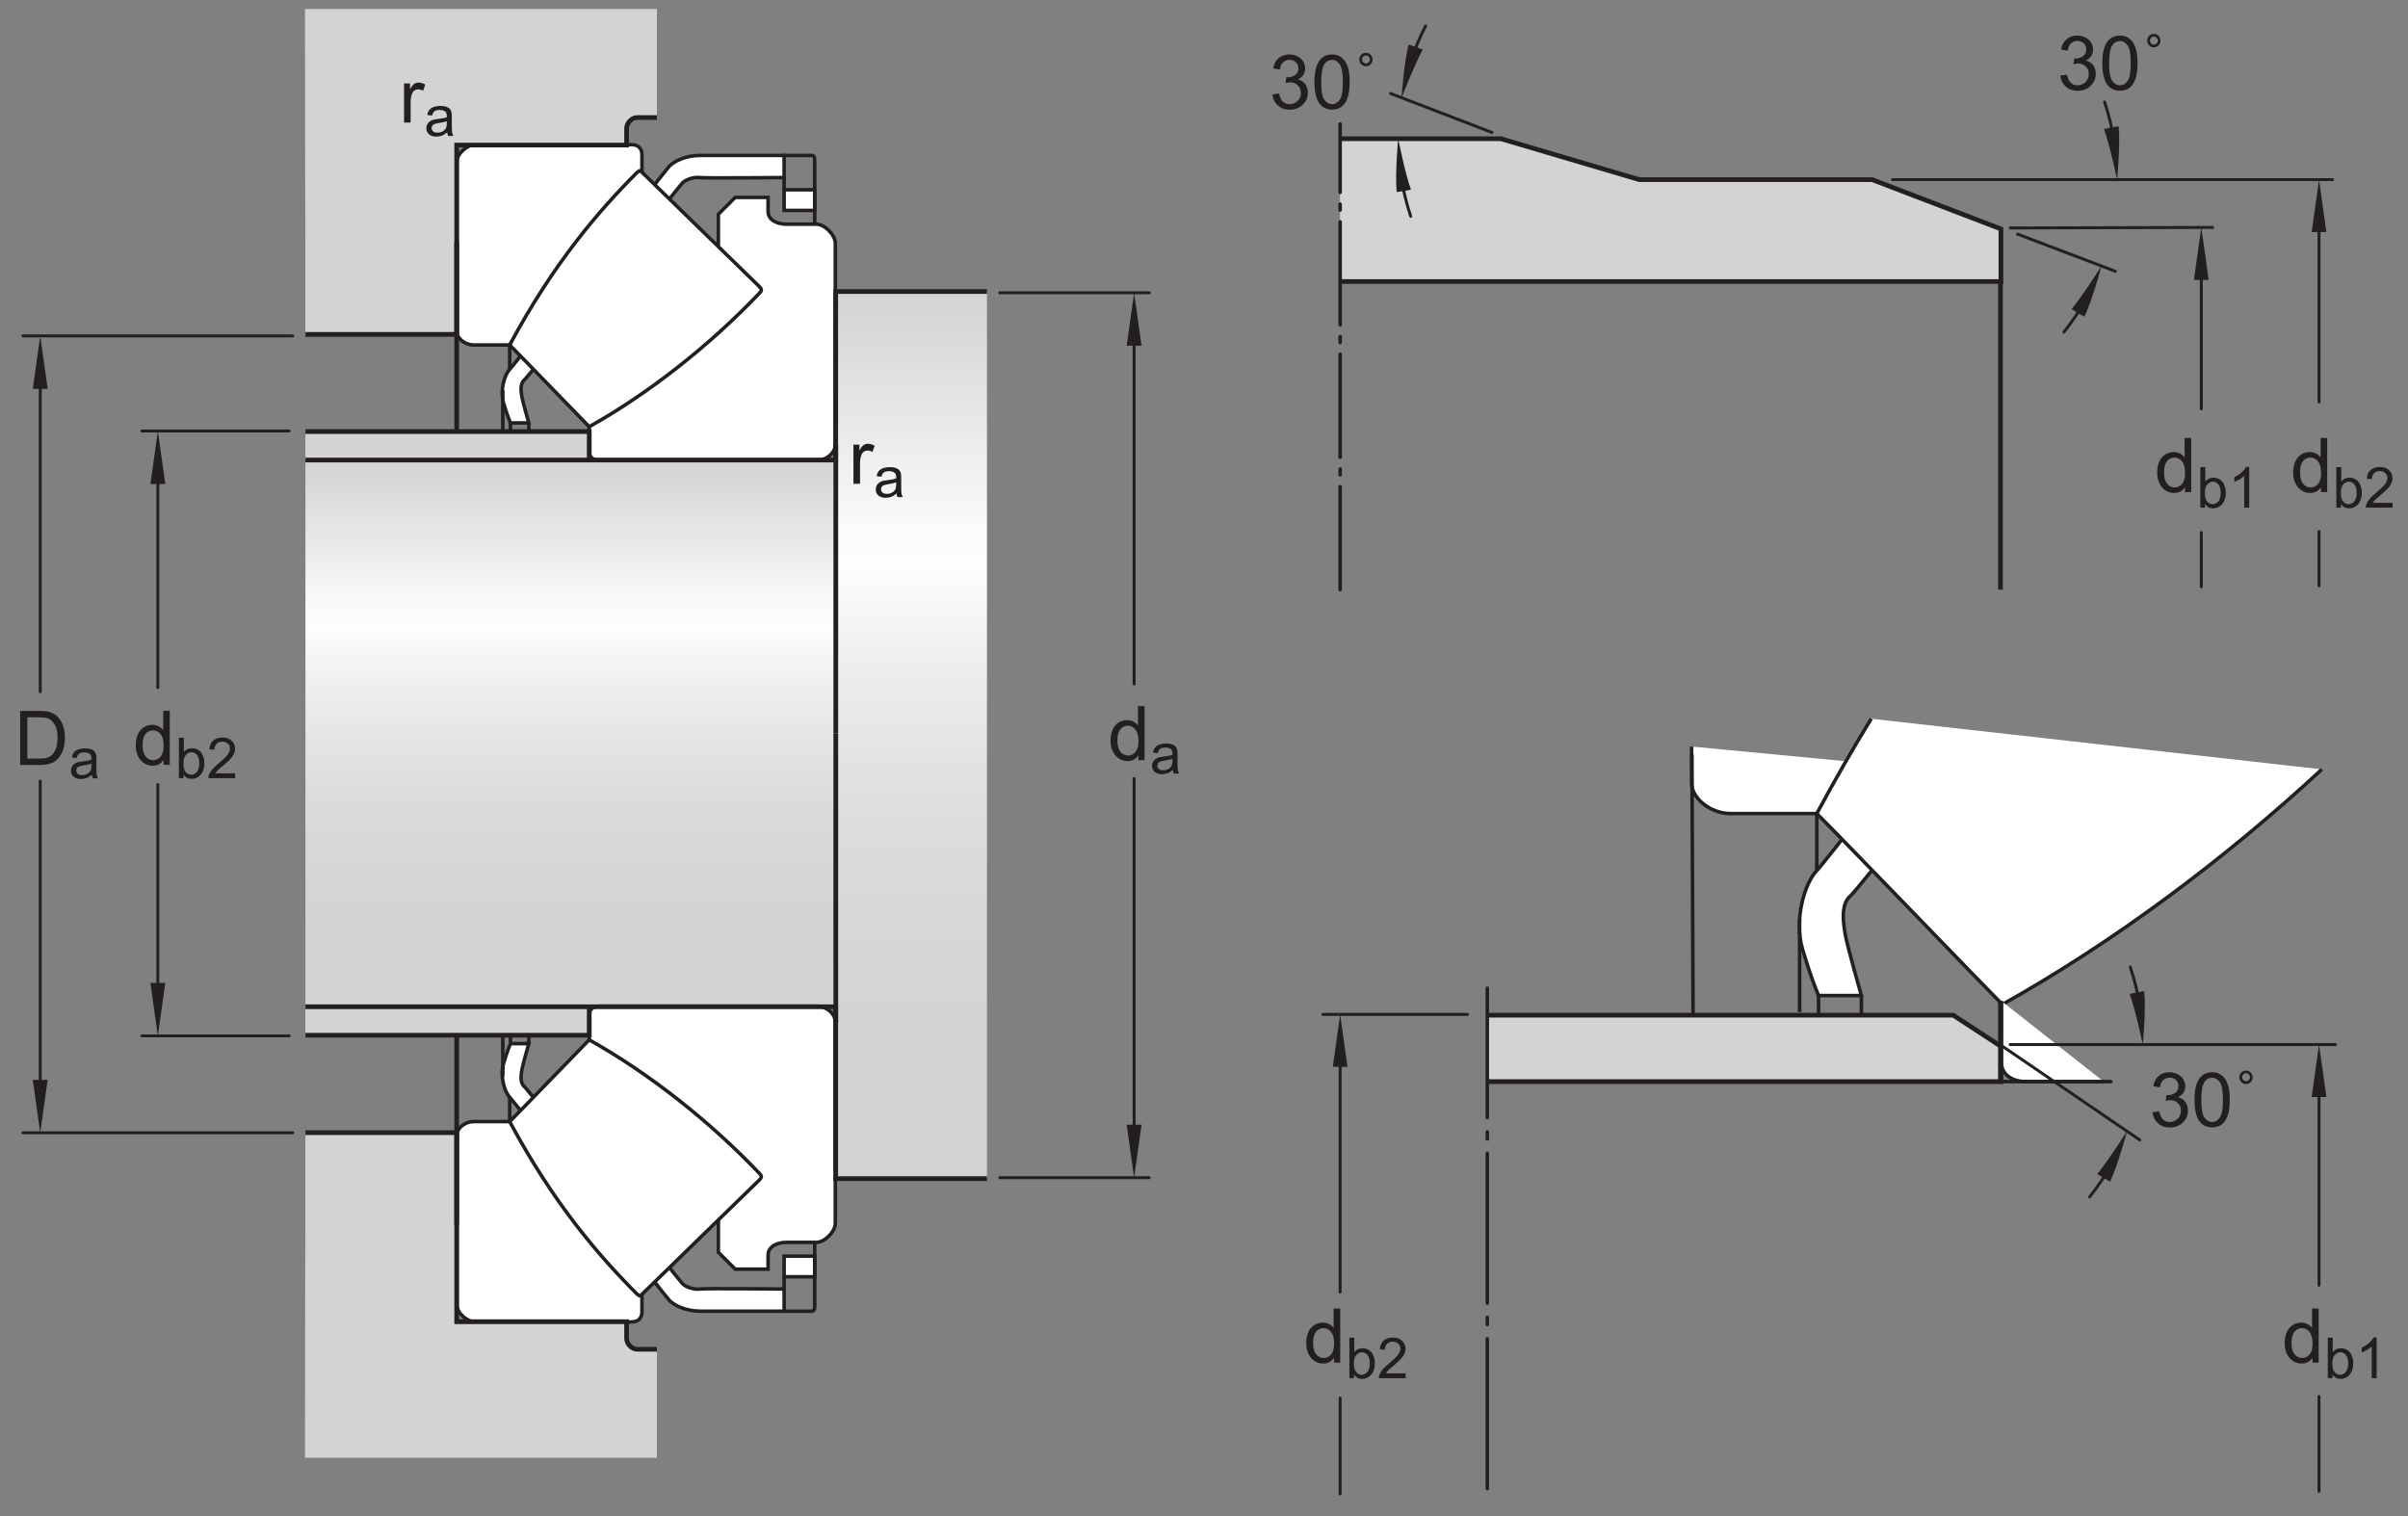 <?xml version="1.0" encoding="UTF-8"?>
<svg xmlns="http://www.w3.org/2000/svg" xmlns:xlink="http://www.w3.org/1999/xlink" width="382.67pt" height="241pt" viewBox="0 0 382.67 241" version="1.1">
<rect x="0" y="0" width="382.67" height="241" fill="#808080" stroke="none"/>
<defs>
<g>
<symbol overflow="visible" id="glyph0-0">
<path style="stroke:none;" d="M 1.5 0 L 1.5 -7.5 L 7.5 -7.5 L 7.5 0 Z M 1.688 -0.188 L 7.312 -0.188 L 7.312 -7.312 L 1.688 -7.312 Z M 1.688 -0.188 "/>
</symbol>
<symbol overflow="visible" id="glyph0-1">
<path style="stroke:none;" d="M 4.828 0 L 4.828 -0.781 C 4.43 -0.164 3.852 0.141 3.094 0.141 C 2.594 0.141 2.133 0.004 1.719 -0.266 C 1.301 -0.547 0.977 -0.93 0.75 -1.422 C 0.52 -1.91 0.406 -2.473 0.406 -3.109 C 0.406 -3.723 0.508 -4.285 0.719 -4.797 C 0.926 -5.305 1.238 -5.691 1.656 -5.953 C 2.07 -6.223 2.535 -6.359 3.047 -6.359 C 3.422 -6.359 3.754 -6.281 4.047 -6.125 C 4.336 -5.969 4.578 -5.766 4.766 -5.516 L 4.766 -8.594 L 5.812 -8.594 L 5.812 0 Z M 1.5 -3.109 C 1.5 -2.305 1.664 -1.707 2 -1.312 C 2.332 -0.926 2.727 -0.734 3.188 -0.734 C 3.645 -0.734 4.035 -0.922 4.359 -1.297 C 4.68 -1.672 4.844 -2.242 4.844 -3.016 C 4.844 -3.867 4.676 -4.492 4.344 -4.891 C 4.02 -5.285 3.617 -5.484 3.141 -5.484 C 2.672 -5.484 2.281 -5.289 1.969 -4.906 C 1.656 -4.531 1.5 -3.93 1.5 -3.109 Z M 1.5 -3.109 "/>
</symbol>
<symbol overflow="visible" id="glyph0-2">
<path style="stroke:none;" d="M 0.922 0 L 0.922 -8.594 L 3.891 -8.594 C 4.555 -8.594 5.066 -8.551 5.422 -8.469 C 5.91 -8.352 6.328 -8.148 6.672 -7.859 C 7.129 -7.473 7.469 -6.977 7.688 -6.375 C 7.914 -5.781 8.031 -5.102 8.031 -4.344 C 8.031 -3.688 7.953 -3.109 7.797 -2.609 C 7.648 -2.109 7.457 -1.691 7.219 -1.359 C 6.977 -1.023 6.711 -0.766 6.422 -0.578 C 6.141 -0.391 5.801 -0.242 5.406 -0.141 C 5.008 -0.047 4.551 0 4.031 0 Z M 2.062 -1.016 L 3.891 -1.016 C 4.461 -1.016 4.91 -1.066 5.234 -1.172 C 5.555 -1.273 5.812 -1.426 6 -1.625 C 6.27 -1.883 6.477 -2.242 6.625 -2.703 C 6.781 -3.16 6.859 -3.711 6.859 -4.359 C 6.859 -5.254 6.707 -5.941 6.406 -6.422 C 6.113 -6.91 5.758 -7.238 5.344 -7.406 C 5.031 -7.52 4.539 -7.578 3.875 -7.578 L 2.062 -7.578 Z M 2.062 -1.016 "/>
</symbol>
<symbol overflow="visible" id="glyph0-3">
<path style="stroke:none;" d="M 0.781 0 L 0.781 -6.219 L 1.734 -6.219 L 1.734 -5.281 C 1.973 -5.719 2.191 -6.004 2.391 -6.141 C 2.598 -6.285 2.828 -6.359 3.078 -6.359 C 3.43 -6.359 3.789 -6.25 4.156 -6.031 L 3.797 -5.047 C 3.535 -5.203 3.281 -5.281 3.031 -5.281 C 2.789 -5.281 2.578 -5.207 2.391 -5.062 C 2.211 -4.926 2.086 -4.734 2.016 -4.484 C 1.891 -4.109 1.828 -3.703 1.828 -3.266 L 1.828 0 Z M 0.781 0 "/>
</symbol>
<symbol overflow="visible" id="glyph1-0">
<path style="stroke:none;" d="M 1.125 0 L 1.125 -5.625 L 5.625 -5.625 L 5.625 0 Z M 1.266 -0.141 L 5.484 -0.141 L 5.484 -5.484 L 1.266 -5.484 Z M 1.266 -0.141 "/>
</symbol>
<symbol overflow="visible" id="glyph1-1">
<path style="stroke:none;" d="M 3.641 -0.578 C 3.348 -0.328 3.066 -0.148 2.797 -0.047 C 2.523 0.055 2.234 0.109 1.922 0.109 C 1.41 0.109 1.016 -0.016 0.734 -0.266 C 0.461 -0.516 0.328 -0.836 0.328 -1.234 C 0.328 -1.461 0.379 -1.672 0.484 -1.859 C 0.586 -2.047 0.723 -2.195 0.891 -2.312 C 1.055 -2.426 1.242 -2.516 1.453 -2.578 C 1.609 -2.609 1.844 -2.645 2.156 -2.688 C 2.801 -2.758 3.273 -2.852 3.578 -2.969 C 3.578 -3.07 3.578 -3.141 3.578 -3.172 C 3.578 -3.492 3.504 -3.719 3.359 -3.844 C 3.148 -4.031 2.848 -4.125 2.453 -4.125 C 2.078 -4.125 1.801 -4.055 1.625 -3.922 C 1.445 -3.797 1.316 -3.566 1.234 -3.234 L 0.469 -3.328 C 0.531 -3.66 0.641 -3.926 0.797 -4.125 C 0.961 -4.332 1.195 -4.488 1.5 -4.594 C 1.812 -4.707 2.164 -4.766 2.562 -4.766 C 2.969 -4.766 3.289 -4.719 3.531 -4.625 C 3.781 -4.531 3.961 -4.41 4.078 -4.266 C 4.203 -4.129 4.285 -3.953 4.328 -3.734 C 4.359 -3.598 4.375 -3.359 4.375 -3.016 L 4.375 -1.953 C 4.375 -1.223 4.391 -0.758 4.422 -0.562 C 4.453 -0.363 4.52 -0.176 4.625 0 L 3.797 0 C 3.711 -0.164 3.66 -0.359 3.641 -0.578 Z M 3.578 -2.344 C 3.285 -2.227 2.852 -2.129 2.281 -2.047 C 1.957 -1.992 1.727 -1.938 1.594 -1.875 C 1.457 -1.82 1.352 -1.738 1.281 -1.625 C 1.207 -1.508 1.172 -1.383 1.172 -1.25 C 1.172 -1.039 1.25 -0.863 1.406 -0.719 C 1.562 -0.582 1.797 -0.516 2.109 -0.516 C 2.41 -0.516 2.68 -0.582 2.922 -0.719 C 3.16 -0.852 3.336 -1.035 3.453 -1.266 C 3.535 -1.441 3.578 -1.703 3.578 -2.047 Z M 3.578 -2.344 "/>
</symbol>
<symbol overflow="visible" id="glyph1-2">
<path style="stroke:none;" d="M 1.328 0 L 0.594 0 L 0.594 -6.438 L 1.375 -6.438 L 1.375 -4.141 C 1.707 -4.555 2.133 -4.766 2.656 -4.766 C 2.945 -4.766 3.219 -4.707 3.469 -4.594 C 3.727 -4.477 3.941 -4.316 4.109 -4.109 C 4.273 -3.898 4.406 -3.645 4.5 -3.344 C 4.594 -3.051 4.641 -2.738 4.641 -2.406 C 4.641 -1.602 4.441 -0.984 4.047 -0.547 C 3.648 -0.109 3.176 0.109 2.625 0.109 C 2.07 0.109 1.641 -0.117 1.328 -0.578 Z M 1.312 -2.375 C 1.312 -1.812 1.391 -1.406 1.547 -1.156 C 1.797 -0.75 2.129 -0.547 2.547 -0.547 C 2.898 -0.547 3.203 -0.695 3.453 -1 C 3.703 -1.301 3.828 -1.75 3.828 -2.344 C 3.828 -2.945 3.707 -3.395 3.469 -3.688 C 3.227 -3.977 2.938 -4.125 2.594 -4.125 C 2.238 -4.125 1.938 -3.973 1.688 -3.672 C 1.438 -3.367 1.312 -2.938 1.312 -2.375 Z M 1.312 -2.375 "/>
</symbol>
<symbol overflow="visible" id="glyph1-3">
<path style="stroke:none;" d="M 4.531 -0.766 L 4.531 0 L 0.266 0 C 0.266 -0.188 0.297 -0.367 0.359 -0.547 C 0.473 -0.836 0.648 -1.125 0.891 -1.406 C 1.129 -1.688 1.473 -2.008 1.922 -2.375 C 2.617 -2.957 3.086 -3.414 3.328 -3.75 C 3.578 -4.082 3.703 -4.398 3.703 -4.703 C 3.703 -5.016 3.586 -5.273 3.359 -5.484 C 3.141 -5.703 2.852 -5.812 2.5 -5.812 C 2.113 -5.812 1.805 -5.695 1.578 -5.469 C 1.348 -5.238 1.234 -4.922 1.234 -4.516 L 0.422 -4.609 C 0.473 -5.211 0.68 -5.672 1.047 -5.984 C 1.41 -6.305 1.898 -6.469 2.516 -6.469 C 3.129 -6.469 3.613 -6.297 3.969 -5.953 C 4.332 -5.609 4.516 -5.188 4.516 -4.688 C 4.516 -4.426 4.461 -4.172 4.359 -3.922 C 4.254 -3.672 4.078 -3.406 3.828 -3.125 C 3.586 -2.852 3.188 -2.477 2.625 -2 C 2.145 -1.602 1.836 -1.332 1.703 -1.188 C 1.566 -1.039 1.457 -0.898 1.375 -0.766 Z M 4.531 -0.766 "/>
</symbol>
<symbol overflow="visible" id="glyph1-4">
<path style="stroke:none;" d="M 3.359 0 L 2.562 0 L 2.562 -5.047 C 2.375 -4.859 2.125 -4.672 1.812 -4.484 C 1.5 -4.305 1.223 -4.176 0.984 -4.094 L 0.984 -4.859 C 1.422 -5.055 1.805 -5.301 2.141 -5.594 C 2.473 -5.895 2.707 -6.188 2.844 -6.469 L 3.359 -6.469 Z M 3.359 0 "/>
</symbol>
<symbol overflow="visible" id="glyph2-0">
<path style="stroke:none;" d="M 1.5 0 L 1.5 -7.5 L 7.5 -7.5 L 7.5 0 Z M 1.688 -0.188 L 7.312 -0.188 L 7.312 -7.312 L 1.688 -7.312 Z M 1.688 -0.188 "/>
</symbol>
<symbol overflow="visible" id="glyph2-1">
<path style="stroke:none;" d="M 0.5 -2.266 L 1.562 -2.406 C 1.676 -1.812 1.879 -1.379 2.172 -1.109 C 2.461 -0.848 2.816 -0.719 3.234 -0.719 C 3.734 -0.719 4.156 -0.891 4.5 -1.234 C 4.844 -1.578 5.016 -2.004 5.016 -2.516 C 5.016 -2.992 4.852 -3.391 4.531 -3.703 C 4.219 -4.023 3.816 -4.188 3.328 -4.188 C 3.129 -4.188 2.879 -4.145 2.578 -4.062 L 2.703 -5 C 2.773 -4.988 2.832 -4.984 2.875 -4.984 C 3.32 -4.984 3.723 -5.098 4.078 -5.328 C 4.441 -5.566 4.625 -5.93 4.625 -6.422 C 4.625 -6.805 4.492 -7.125 4.234 -7.375 C 3.973 -7.633 3.633 -7.766 3.219 -7.766 C 2.812 -7.766 2.469 -7.633 2.188 -7.375 C 1.914 -7.113 1.742 -6.727 1.672 -6.219 L 0.609 -6.406 C 0.734 -7.102 1.023 -7.645 1.484 -8.031 C 1.941 -8.426 2.508 -8.625 3.188 -8.625 C 3.656 -8.625 4.086 -8.52 4.484 -8.312 C 4.879 -8.113 5.18 -7.844 5.391 -7.5 C 5.598 -7.156 5.703 -6.785 5.703 -6.391 C 5.703 -6.023 5.602 -5.688 5.406 -5.375 C 5.207 -5.07 4.914 -4.832 4.531 -4.656 C 5.031 -4.539 5.422 -4.297 5.703 -3.922 C 5.984 -3.555 6.125 -3.094 6.125 -2.531 C 6.125 -1.781 5.848 -1.145 5.297 -0.625 C 4.754 -0.102 4.066 0.156 3.234 0.156 C 2.484 0.156 1.859 -0.066 1.359 -0.516 C 0.859 -0.973 0.57 -1.555 0.5 -2.266 Z M 0.5 -2.266 "/>
</symbol>
<symbol overflow="visible" id="glyph2-2">
<path style="stroke:none;" d="M 0.5 -4.234 C 0.5 -5.254 0.602 -6.07 0.812 -6.688 C 1.02 -7.312 1.328 -7.789 1.734 -8.125 C 2.148 -8.457 2.672 -8.625 3.297 -8.625 C 3.754 -8.625 4.156 -8.531 4.5 -8.344 C 4.852 -8.156 5.145 -7.883 5.375 -7.531 C 5.602 -7.188 5.781 -6.766 5.906 -6.266 C 6.031 -5.766 6.094 -5.086 6.094 -4.234 C 6.094 -3.223 5.988 -2.41 5.781 -1.797 C 5.582 -1.18 5.273 -0.703 4.859 -0.359 C 4.453 -0.023 3.93 0.141 3.297 0.141 C 2.473 0.141 1.82 -0.156 1.344 -0.75 C 0.781 -1.457 0.5 -2.617 0.5 -4.234 Z M 1.578 -4.234 C 1.578 -2.828 1.742 -1.891 2.078 -1.422 C 2.41 -0.953 2.816 -0.719 3.297 -0.719 C 3.785 -0.719 4.191 -0.953 4.516 -1.422 C 4.848 -1.891 5.016 -2.828 5.016 -4.234 C 5.016 -5.648 4.848 -6.586 4.516 -7.047 C 4.191 -7.516 3.781 -7.75 3.281 -7.75 C 2.801 -7.75 2.414 -7.547 2.125 -7.141 C 1.758 -6.617 1.578 -5.648 1.578 -4.234 Z M 1.578 -4.234 "/>
</symbol>
<symbol overflow="visible" id="glyph2-3">
<path style="stroke:none;" d="M 0.953 -7.844 C 0.953 -8.125 1.055 -8.367 1.266 -8.578 C 1.473 -8.785 1.719 -8.891 2 -8.891 C 2.289 -8.891 2.539 -8.785 2.75 -8.578 C 2.957 -8.367 3.062 -8.113 3.062 -7.812 C 3.062 -7.508 2.957 -7.254 2.75 -7.047 C 2.539 -6.848 2.297 -6.75 2.016 -6.75 C 1.723 -6.75 1.473 -6.852 1.266 -7.062 C 1.055 -7.27 0.953 -7.531 0.953 -7.844 Z M 1.391 -7.828 C 1.391 -7.648 1.453 -7.5 1.578 -7.375 C 1.703 -7.25 1.848 -7.188 2.016 -7.188 C 2.18 -7.188 2.328 -7.25 2.453 -7.375 C 2.578 -7.5 2.641 -7.648 2.641 -7.828 C 2.641 -8.004 2.578 -8.156 2.453 -8.281 C 2.336 -8.406 2.191 -8.469 2.016 -8.469 C 1.848 -8.469 1.703 -8.406 1.578 -8.281 C 1.453 -8.156 1.391 -8.004 1.391 -7.828 Z M 1.391 -7.828 "/>
</symbol>
</g>
<clipPath id="clip1">
  <path d="M 132.809 46.332 L 156.844 46.332 L 156.844 187.312 L 132.809 187.312 Z M 132.809 46.332 "/>
</clipPath>
<linearGradient id="linear0" gradientUnits="userSpaceOnUse" x1="0.002" y1="0" x2="1" y2="0" gradientTransform="matrix(0,141.205,-141.205,0,144.824,46.079)">
<stop offset="0" style="stop-color:rgb(82.849%,82.538%,82.616%);stop-opacity:1;"/>
<stop offset="0.004" style="stop-color:rgb(83.075%,82.767%,82.843%);stop-opacity:1;"/>
<stop offset="0.008" style="stop-color:rgb(83.298%,82.994%,83.07%);stop-opacity:1;"/>
<stop offset="0.012" style="stop-color:rgb(83.524%,83.223%,83.298%);stop-opacity:1;"/>
<stop offset="0.016" style="stop-color:rgb(83.748%,83.452%,83.525%);stop-opacity:1;"/>
<stop offset="0.02" style="stop-color:rgb(83.971%,83.679%,83.752%);stop-opacity:1;"/>
<stop offset="0.023" style="stop-color:rgb(84.195%,83.907%,83.978%);stop-opacity:1;"/>
<stop offset="0.027" style="stop-color:rgb(84.419%,84.137%,84.207%);stop-opacity:1;"/>
<stop offset="0.031" style="stop-color:rgb(84.644%,84.364%,84.433%);stop-opacity:1;"/>
<stop offset="0.035" style="stop-color:rgb(84.869%,84.593%,84.662%);stop-opacity:1;"/>
<stop offset="0.039" style="stop-color:rgb(85.092%,84.821%,84.889%);stop-opacity:1;"/>
<stop offset="0.043" style="stop-color:rgb(85.318%,85.051%,85.117%);stop-opacity:1;"/>
<stop offset="0.047" style="stop-color:rgb(85.541%,85.278%,85.344%);stop-opacity:1;"/>
<stop offset="0.051" style="stop-color:rgb(85.767%,85.507%,85.571%);stop-opacity:1;"/>
<stop offset="0.055" style="stop-color:rgb(85.991%,85.736%,85.799%);stop-opacity:1;"/>
<stop offset="0.059" style="stop-color:rgb(86.214%,85.963%,86.026%);stop-opacity:1;"/>
<stop offset="0.062" style="stop-color:rgb(86.438%,86.191%,86.252%);stop-opacity:1;"/>
<stop offset="0.066" style="stop-color:rgb(86.662%,86.42%,86.481%);stop-opacity:1;"/>
<stop offset="0.07" style="stop-color:rgb(86.887%,86.649%,86.708%);stop-opacity:1;"/>
<stop offset="0.074" style="stop-color:rgb(87.112%,86.877%,86.935%);stop-opacity:1;"/>
<stop offset="0.078" style="stop-color:rgb(87.335%,87.105%,87.163%);stop-opacity:1;"/>
<stop offset="0.082" style="stop-color:rgb(87.561%,87.334%,87.39%);stop-opacity:1;"/>
<stop offset="0.086" style="stop-color:rgb(87.785%,87.563%,87.617%);stop-opacity:1;"/>
<stop offset="0.09" style="stop-color:rgb(88.008%,87.79%,87.845%);stop-opacity:1;"/>
<stop offset="0.094" style="stop-color:rgb(88.232%,88.017%,88.071%);stop-opacity:1;"/>
<stop offset="0.098" style="stop-color:rgb(88.457%,88.248%,88.3%);stop-opacity:1;"/>
<stop offset="0.102" style="stop-color:rgb(88.681%,88.475%,88.527%);stop-opacity:1;"/>
<stop offset="0.105" style="stop-color:rgb(88.907%,88.704%,88.754%);stop-opacity:1;"/>
<stop offset="0.109" style="stop-color:rgb(89.13%,88.933%,88.982%);stop-opacity:1;"/>
<stop offset="0.113" style="stop-color:rgb(89.355%,89.162%,89.209%);stop-opacity:1;"/>
<stop offset="0.117" style="stop-color:rgb(89.578%,89.389%,89.436%);stop-opacity:1;"/>
<stop offset="0.121" style="stop-color:rgb(89.804%,89.618%,89.664%);stop-opacity:1;"/>
<stop offset="0.125" style="stop-color:rgb(90.028%,89.847%,89.891%);stop-opacity:1;"/>
<stop offset="0.129" style="stop-color:rgb(90.251%,90.074%,90.118%);stop-opacity:1;"/>
<stop offset="0.133" style="stop-color:rgb(90.475%,90.302%,90.344%);stop-opacity:1;"/>
<stop offset="0.137" style="stop-color:rgb(90.7%,90.53%,90.573%);stop-opacity:1;"/>
<stop offset="0.141" style="stop-color:rgb(90.924%,90.759%,90.8%);stop-opacity:1;"/>
<stop offset="0.145" style="stop-color:rgb(91.15%,90.988%,91.028%);stop-opacity:1;"/>
<stop offset="0.148" style="stop-color:rgb(91.373%,91.216%,91.255%);stop-opacity:1;"/>
<stop offset="0.152" style="stop-color:rgb(91.599%,91.446%,91.483%);stop-opacity:1;"/>
<stop offset="0.156" style="stop-color:rgb(91.821%,91.673%,91.71%);stop-opacity:1;"/>
<stop offset="0.16" style="stop-color:rgb(92.046%,91.901%,91.937%);stop-opacity:1;"/>
<stop offset="0.164" style="stop-color:rgb(92.27%,92.13%,92.163%);stop-opacity:1;"/>
<stop offset="0.168" style="stop-color:rgb(92.494%,92.358%,92.392%);stop-opacity:1;"/>
<stop offset="0.172" style="stop-color:rgb(92.719%,92.586%,92.619%);stop-opacity:1;"/>
<stop offset="0.176" style="stop-color:rgb(92.943%,92.815%,92.847%);stop-opacity:1;"/>
<stop offset="0.18" style="stop-color:rgb(93.167%,93.044%,93.074%);stop-opacity:1;"/>
<stop offset="0.184" style="stop-color:rgb(93.393%,93.272%,93.301%);stop-opacity:1;"/>
<stop offset="0.188" style="stop-color:rgb(93.616%,93.5%,93.529%);stop-opacity:1;"/>
<stop offset="0.191" style="stop-color:rgb(93.842%,93.729%,93.758%);stop-opacity:1;"/>
<stop offset="0.195" style="stop-color:rgb(94.064%,93.958%,93.983%);stop-opacity:1;"/>
<stop offset="0.199" style="stop-color:rgb(94.289%,94.185%,94.211%);stop-opacity:1;"/>
<stop offset="0.203" style="stop-color:rgb(94.513%,94.412%,94.438%);stop-opacity:1;"/>
<stop offset="0.207" style="stop-color:rgb(94.737%,94.643%,94.666%);stop-opacity:1;"/>
<stop offset="0.211" style="stop-color:rgb(94.962%,94.87%,94.893%);stop-opacity:1;"/>
<stop offset="0.215" style="stop-color:rgb(95.186%,95.099%,95.12%);stop-opacity:1;"/>
<stop offset="0.219" style="stop-color:rgb(95.41%,95.326%,95.348%);stop-opacity:1;"/>
<stop offset="0.223" style="stop-color:rgb(95.636%,95.557%,95.576%);stop-opacity:1;"/>
<stop offset="0.227" style="stop-color:rgb(95.859%,95.784%,95.802%);stop-opacity:1;"/>
<stop offset="0.23" style="stop-color:rgb(96.083%,96.011%,96.03%);stop-opacity:1;"/>
<stop offset="0.234" style="stop-color:rgb(96.307%,96.24%,96.257%);stop-opacity:1;"/>
<stop offset="0.238" style="stop-color:rgb(96.532%,96.469%,96.484%);stop-opacity:1;"/>
<stop offset="0.242" style="stop-color:rgb(96.756%,96.696%,96.712%);stop-opacity:1;"/>
<stop offset="0.246" style="stop-color:rgb(96.98%,96.925%,96.939%);stop-opacity:1;"/>
<stop offset="0.25" style="stop-color:rgb(97.205%,97.154%,97.166%);stop-opacity:1;"/>
<stop offset="0.254" style="stop-color:rgb(97.43%,97.383%,97.394%);stop-opacity:1;"/>
<stop offset="0.258" style="stop-color:rgb(97.653%,97.61%,97.621%);stop-opacity:1;"/>
<stop offset="0.262" style="stop-color:rgb(97.879%,97.839%,97.85%);stop-opacity:1;"/>
<stop offset="0.266" style="stop-color:rgb(98.102%,98.068%,98.076%);stop-opacity:1;"/>
<stop offset="0.27" style="stop-color:rgb(98.326%,98.296%,98.303%);stop-opacity:1;"/>
<stop offset="0.273" style="stop-color:rgb(98.55%,98.523%,98.531%);stop-opacity:1;"/>
<stop offset="0.277" style="stop-color:rgb(98.775%,98.753%,98.758%);stop-opacity:1;"/>
<stop offset="0.281" style="stop-color:rgb(98.999%,98.981%,98.985%);stop-opacity:1;"/>
<stop offset="0.312" style="stop-color:rgb(99.077%,99.06%,99.063%);stop-opacity:1;"/>
<stop offset="0.316" style="stop-color:rgb(98.921%,98.901%,98.906%);stop-opacity:1;"/>
<stop offset="0.32" style="stop-color:rgb(98.686%,98.663%,98.669%);stop-opacity:1;"/>
<stop offset="0.324" style="stop-color:rgb(98.457%,98.43%,98.436%);stop-opacity:1;"/>
<stop offset="0.328" style="stop-color:rgb(98.227%,98.195%,98.203%);stop-opacity:1;"/>
<stop offset="0.332" style="stop-color:rgb(98.003%,97.966%,97.975%);stop-opacity:1;"/>
<stop offset="0.336" style="stop-color:rgb(97.777%,97.737%,97.746%);stop-opacity:1;"/>
<stop offset="0.34" style="stop-color:rgb(97.556%,97.511%,97.522%);stop-opacity:1;"/>
<stop offset="0.344" style="stop-color:rgb(97.334%,97.287%,97.299%);stop-opacity:1;"/>
<stop offset="0.348" style="stop-color:rgb(97.118%,97.066%,97.078%);stop-opacity:1;"/>
<stop offset="0.352" style="stop-color:rgb(96.899%,96.843%,96.857%);stop-opacity:1;"/>
<stop offset="0.355" style="stop-color:rgb(96.686%,96.626%,96.64%);stop-opacity:1;"/>
<stop offset="0.359" style="stop-color:rgb(96.472%,96.408%,96.425%);stop-opacity:1;"/>
<stop offset="0.363" style="stop-color:rgb(96.263%,96.196%,96.213%);stop-opacity:1;"/>
<stop offset="0.367" style="stop-color:rgb(96.054%,95.982%,96.001%);stop-opacity:1;"/>
<stop offset="0.371" style="stop-color:rgb(95.848%,95.773%,95.792%);stop-opacity:1;"/>
<stop offset="0.375" style="stop-color:rgb(95.642%,95.563%,95.583%);stop-opacity:1;"/>
<stop offset="0.379" style="stop-color:rgb(95.441%,95.358%,95.378%);stop-opacity:1;"/>
<stop offset="0.383" style="stop-color:rgb(95.239%,95.152%,95.174%);stop-opacity:1;"/>
<stop offset="0.387" style="stop-color:rgb(95.042%,94.951%,94.974%);stop-opacity:1;"/>
<stop offset="0.391" style="stop-color:rgb(94.843%,94.749%,94.772%);stop-opacity:1;"/>
<stop offset="0.395" style="stop-color:rgb(94.649%,94.553%,94.577%);stop-opacity:1;"/>
<stop offset="0.398" style="stop-color:rgb(94.456%,94.356%,94.38%);stop-opacity:1;"/>
<stop offset="0.402" style="stop-color:rgb(94.266%,94.162%,94.188%);stop-opacity:1;"/>
<stop offset="0.406" style="stop-color:rgb(94.075%,93.968%,93.994%);stop-opacity:1;"/>
<stop offset="0.41" style="stop-color:rgb(93.889%,93.777%,93.805%);stop-opacity:1;"/>
<stop offset="0.414" style="stop-color:rgb(93.701%,93.587%,93.616%);stop-opacity:1;"/>
<stop offset="0.418" style="stop-color:rgb(93.52%,93.402%,93.431%);stop-opacity:1;"/>
<stop offset="0.422" style="stop-color:rgb(93.336%,93.216%,93.246%);stop-opacity:1;"/>
<stop offset="0.426" style="stop-color:rgb(93.158%,93.033%,93.065%);stop-opacity:1;"/>
<stop offset="0.43" style="stop-color:rgb(92.979%,92.851%,92.883%);stop-opacity:1;"/>
<stop offset="0.434" style="stop-color:rgb(92.804%,92.673%,92.705%);stop-opacity:1;"/>
<stop offset="0.438" style="stop-color:rgb(92.628%,92.494%,92.528%);stop-opacity:1;"/>
<stop offset="0.441" style="stop-color:rgb(92.458%,92.32%,92.354%);stop-opacity:1;"/>
<stop offset="0.445" style="stop-color:rgb(92.285%,92.145%,92.18%);stop-opacity:1;"/>
<stop offset="0.453" style="stop-color:rgb(92.119%,91.975%,92.01%);stop-opacity:1;"/>
<stop offset="0.461" style="stop-color:rgb(91.785%,91.635%,91.673%);stop-opacity:1;"/>
<stop offset="0.469" style="stop-color:rgb(91.46%,91.304%,91.344%);stop-opacity:1;"/>
<stop offset="0.477" style="stop-color:rgb(91.142%,90.982%,91.022%);stop-opacity:1;"/>
<stop offset="0.484" style="stop-color:rgb(90.833%,90.665%,90.706%);stop-opacity:1;"/>
<stop offset="0.492" style="stop-color:rgb(90.527%,90.355%,90.398%);stop-opacity:1;"/>
<stop offset="0.5" style="stop-color:rgb(90.231%,90.054%,90.099%);stop-opacity:1;"/>
<stop offset="0.508" style="stop-color:rgb(89.941%,89.76%,89.804%);stop-opacity:1;"/>
<stop offset="0.516" style="stop-color:rgb(89.659%,89.471%,89.517%);stop-opacity:1;"/>
<stop offset="0.523" style="stop-color:rgb(89.384%,89.191%,89.24%);stop-opacity:1;"/>
<stop offset="0.531" style="stop-color:rgb(89.114%,88.916%,88.965%);stop-opacity:1;"/>
<stop offset="0.539" style="stop-color:rgb(88.852%,88.649%,88.699%);stop-opacity:1;"/>
<stop offset="0.547" style="stop-color:rgb(88.596%,88.388%,88.44%);stop-opacity:1;"/>
<stop offset="0.555" style="stop-color:rgb(88.347%,88.135%,88.187%);stop-opacity:1;"/>
<stop offset="0.562" style="stop-color:rgb(88.103%,87.886%,87.941%);stop-opacity:1;"/>
<stop offset="0.57" style="stop-color:rgb(87.868%,87.646%,87.701%);stop-opacity:1;"/>
<stop offset="0.578" style="stop-color:rgb(87.637%,87.411%,87.468%);stop-opacity:1;"/>
<stop offset="0.586" style="stop-color:rgb(87.413%,87.184%,87.241%);stop-opacity:1;"/>
<stop offset="0.594" style="stop-color:rgb(87.196%,86.963%,87.021%);stop-opacity:1;"/>
<stop offset="0.602" style="stop-color:rgb(86.984%,86.748%,86.806%);stop-opacity:1;"/>
<stop offset="0.609" style="stop-color:rgb(86.78%,86.54%,86.6%);stop-opacity:1;"/>
<stop offset="0.617" style="stop-color:rgb(86.581%,86.337%,86.398%);stop-opacity:1;"/>
<stop offset="0.625" style="stop-color:rgb(86.388%,86.14%,86.201%);stop-opacity:1;"/>
<stop offset="0.633" style="stop-color:rgb(86.203%,85.951%,86.014%);stop-opacity:1;"/>
<stop offset="0.641" style="stop-color:rgb(86.021%,85.768%,85.831%);stop-opacity:1;"/>
<stop offset="0.648" style="stop-color:rgb(85.847%,85.59%,85.654%);stop-opacity:1;"/>
<stop offset="0.656" style="stop-color:rgb(85.677%,85.417%,85.481%);stop-opacity:1;"/>
<stop offset="0.672" style="stop-color:rgb(85.435%,85.17%,85.236%);stop-opacity:1;"/>
<stop offset="0.688" style="stop-color:rgb(85.13%,84.86%,84.927%);stop-opacity:1;"/>
<stop offset="0.703" style="stop-color:rgb(84.848%,84.572%,84.641%);stop-opacity:1;"/>
<stop offset="0.719" style="stop-color:rgb(84.587%,84.306%,84.377%);stop-opacity:1;"/>
<stop offset="0.734" style="stop-color:rgb(84.346%,84.061%,84.132%);stop-opacity:1;"/>
<stop offset="0.75" style="stop-color:rgb(84.125%,83.836%,83.908%);stop-opacity:1;"/>
<stop offset="0.766" style="stop-color:rgb(83.923%,83.63%,83.704%);stop-opacity:1;"/>
<stop offset="0.781" style="stop-color:rgb(83.742%,83.446%,83.519%);stop-opacity:1;"/>
<stop offset="0.812" style="stop-color:rgb(83.508%,83.209%,83.284%);stop-opacity:1;"/>
<stop offset="0.844" style="stop-color:rgb(83.249%,82.944%,83.018%);stop-opacity:1;"/>
<stop offset="0.875" style="stop-color:rgb(83.051%,82.742%,82.819%);stop-opacity:1;"/>
<stop offset="1" style="stop-color:rgb(82.857%,82.544%,82.622%);stop-opacity:1;"/>
</linearGradient>
<clipPath id="clip2">
  <path d="M 48.539 73.109 L 132.809 73.109 L 132.809 159.996 L 48.539 159.996 Z M 48.539 73.109 "/>
</clipPath>
<linearGradient id="linear1" gradientUnits="userSpaceOnUse" x1="0.002" y1="0" x2="1" y2="0" gradientTransform="matrix(0,87.025,-87.025,0,90.673,72.955)">
<stop offset="0" style="stop-color:rgb(82.849%,82.538%,82.616%);stop-opacity:1;"/>
<stop offset="0.004" style="stop-color:rgb(83.075%,82.767%,82.843%);stop-opacity:1;"/>
<stop offset="0.008" style="stop-color:rgb(83.298%,82.994%,83.07%);stop-opacity:1;"/>
<stop offset="0.012" style="stop-color:rgb(83.522%,83.223%,83.296%);stop-opacity:1;"/>
<stop offset="0.016" style="stop-color:rgb(83.746%,83.45%,83.524%);stop-opacity:1;"/>
<stop offset="0.02" style="stop-color:rgb(83.971%,83.679%,83.752%);stop-opacity:1;"/>
<stop offset="0.023" style="stop-color:rgb(84.195%,83.907%,83.978%);stop-opacity:1;"/>
<stop offset="0.027" style="stop-color:rgb(84.419%,84.137%,84.207%);stop-opacity:1;"/>
<stop offset="0.031" style="stop-color:rgb(84.644%,84.364%,84.433%);stop-opacity:1;"/>
<stop offset="0.035" style="stop-color:rgb(84.869%,84.593%,84.662%);stop-opacity:1;"/>
<stop offset="0.039" style="stop-color:rgb(85.092%,84.821%,84.889%);stop-opacity:1;"/>
<stop offset="0.043" style="stop-color:rgb(85.316%,85.049%,85.115%);stop-opacity:1;"/>
<stop offset="0.047" style="stop-color:rgb(85.541%,85.277%,85.342%);stop-opacity:1;"/>
<stop offset="0.051" style="stop-color:rgb(85.765%,85.506%,85.571%);stop-opacity:1;"/>
<stop offset="0.055" style="stop-color:rgb(85.989%,85.735%,85.797%);stop-opacity:1;"/>
<stop offset="0.059" style="stop-color:rgb(86.214%,85.963%,86.026%);stop-opacity:1;"/>
<stop offset="0.062" style="stop-color:rgb(86.438%,86.191%,86.252%);stop-opacity:1;"/>
<stop offset="0.066" style="stop-color:rgb(86.662%,86.42%,86.481%);stop-opacity:1;"/>
<stop offset="0.07" style="stop-color:rgb(86.887%,86.649%,86.708%);stop-opacity:1;"/>
<stop offset="0.074" style="stop-color:rgb(87.112%,86.877%,86.935%);stop-opacity:1;"/>
<stop offset="0.078" style="stop-color:rgb(87.335%,87.105%,87.163%);stop-opacity:1;"/>
<stop offset="0.082" style="stop-color:rgb(87.56%,87.334%,87.389%);stop-opacity:1;"/>
<stop offset="0.086" style="stop-color:rgb(87.784%,87.561%,87.616%);stop-opacity:1;"/>
<stop offset="0.09" style="stop-color:rgb(88.008%,87.79%,87.845%);stop-opacity:1;"/>
<stop offset="0.094" style="stop-color:rgb(88.232%,88.017%,88.071%);stop-opacity:1;"/>
<stop offset="0.098" style="stop-color:rgb(88.457%,88.248%,88.3%);stop-opacity:1;"/>
<stop offset="0.102" style="stop-color:rgb(88.681%,88.475%,88.527%);stop-opacity:1;"/>
<stop offset="0.105" style="stop-color:rgb(88.907%,88.704%,88.754%);stop-opacity:1;"/>
<stop offset="0.109" style="stop-color:rgb(89.13%,88.933%,88.982%);stop-opacity:1;"/>
<stop offset="0.113" style="stop-color:rgb(89.354%,89.16%,89.207%);stop-opacity:1;"/>
<stop offset="0.117" style="stop-color:rgb(89.578%,89.388%,89.435%);stop-opacity:1;"/>
<stop offset="0.121" style="stop-color:rgb(89.803%,89.616%,89.664%);stop-opacity:1;"/>
<stop offset="0.125" style="stop-color:rgb(90.027%,89.845%,89.89%);stop-opacity:1;"/>
<stop offset="0.129" style="stop-color:rgb(90.251%,90.074%,90.118%);stop-opacity:1;"/>
<stop offset="0.133" style="stop-color:rgb(90.475%,90.302%,90.344%);stop-opacity:1;"/>
<stop offset="0.137" style="stop-color:rgb(90.7%,90.53%,90.573%);stop-opacity:1;"/>
<stop offset="0.141" style="stop-color:rgb(90.924%,90.759%,90.8%);stop-opacity:1;"/>
<stop offset="0.145" style="stop-color:rgb(91.15%,90.988%,91.028%);stop-opacity:1;"/>
<stop offset="0.148" style="stop-color:rgb(91.373%,91.216%,91.255%);stop-opacity:1;"/>
<stop offset="0.152" style="stop-color:rgb(91.597%,91.444%,91.483%);stop-opacity:1;"/>
<stop offset="0.156" style="stop-color:rgb(91.821%,91.672%,91.708%);stop-opacity:1;"/>
<stop offset="0.16" style="stop-color:rgb(92.046%,91.901%,91.937%);stop-opacity:1;"/>
<stop offset="0.164" style="stop-color:rgb(92.27%,92.13%,92.163%);stop-opacity:1;"/>
<stop offset="0.168" style="stop-color:rgb(92.494%,92.358%,92.392%);stop-opacity:1;"/>
<stop offset="0.172" style="stop-color:rgb(92.719%,92.586%,92.619%);stop-opacity:1;"/>
<stop offset="0.176" style="stop-color:rgb(92.943%,92.815%,92.847%);stop-opacity:1;"/>
<stop offset="0.18" style="stop-color:rgb(93.167%,93.044%,93.074%);stop-opacity:1;"/>
<stop offset="0.184" style="stop-color:rgb(93.391%,93.271%,93.301%);stop-opacity:1;"/>
<stop offset="0.188" style="stop-color:rgb(93.614%,93.498%,93.527%);stop-opacity:1;"/>
<stop offset="0.191" style="stop-color:rgb(93.84%,93.727%,93.756%);stop-opacity:1;"/>
<stop offset="0.195" style="stop-color:rgb(94.064%,93.956%,93.982%);stop-opacity:1;"/>
<stop offset="0.199" style="stop-color:rgb(94.289%,94.185%,94.211%);stop-opacity:1;"/>
<stop offset="0.203" style="stop-color:rgb(94.513%,94.412%,94.438%);stop-opacity:1;"/>
<stop offset="0.207" style="stop-color:rgb(94.737%,94.643%,94.666%);stop-opacity:1;"/>
<stop offset="0.211" style="stop-color:rgb(94.962%,94.87%,94.893%);stop-opacity:1;"/>
<stop offset="0.215" style="stop-color:rgb(95.186%,95.099%,95.12%);stop-opacity:1;"/>
<stop offset="0.219" style="stop-color:rgb(95.41%,95.326%,95.348%);stop-opacity:1;"/>
<stop offset="0.223" style="stop-color:rgb(95.634%,95.555%,95.575%);stop-opacity:1;"/>
<stop offset="0.227" style="stop-color:rgb(95.857%,95.782%,95.801%);stop-opacity:1;"/>
<stop offset="0.23" style="stop-color:rgb(96.083%,96.011%,96.03%);stop-opacity:1;"/>
<stop offset="0.234" style="stop-color:rgb(96.307%,96.24%,96.257%);stop-opacity:1;"/>
<stop offset="0.238" style="stop-color:rgb(96.532%,96.469%,96.484%);stop-opacity:1;"/>
<stop offset="0.242" style="stop-color:rgb(96.756%,96.696%,96.712%);stop-opacity:1;"/>
<stop offset="0.246" style="stop-color:rgb(96.98%,96.925%,96.939%);stop-opacity:1;"/>
<stop offset="0.25" style="stop-color:rgb(97.205%,97.154%,97.166%);stop-opacity:1;"/>
<stop offset="0.254" style="stop-color:rgb(97.429%,97.382%,97.394%);stop-opacity:1;"/>
<stop offset="0.258" style="stop-color:rgb(97.652%,97.609%,97.62%);stop-opacity:1;"/>
<stop offset="0.262" style="stop-color:rgb(97.878%,97.839%,97.849%);stop-opacity:1;"/>
<stop offset="0.266" style="stop-color:rgb(98.1%,98.067%,98.074%);stop-opacity:1;"/>
<stop offset="0.27" style="stop-color:rgb(98.326%,98.296%,98.303%);stop-opacity:1;"/>
<stop offset="0.273" style="stop-color:rgb(98.55%,98.523%,98.531%);stop-opacity:1;"/>
<stop offset="0.277" style="stop-color:rgb(98.775%,98.753%,98.758%);stop-opacity:1;"/>
<stop offset="0.281" style="stop-color:rgb(98.999%,98.981%,98.985%);stop-opacity:1;"/>
<stop offset="0.312" style="stop-color:rgb(99.077%,99.06%,99.063%);stop-opacity:1;"/>
<stop offset="0.316" style="stop-color:rgb(98.921%,98.901%,98.906%);stop-opacity:1;"/>
<stop offset="0.32" style="stop-color:rgb(98.686%,98.663%,98.669%);stop-opacity:1;"/>
<stop offset="0.324" style="stop-color:rgb(98.457%,98.43%,98.436%);stop-opacity:1;"/>
<stop offset="0.328" style="stop-color:rgb(98.228%,98.196%,98.204%);stop-opacity:1;"/>
<stop offset="0.332" style="stop-color:rgb(98.004%,97.968%,97.977%);stop-opacity:1;"/>
<stop offset="0.336" style="stop-color:rgb(97.777%,97.737%,97.746%);stop-opacity:1;"/>
<stop offset="0.34" style="stop-color:rgb(97.556%,97.511%,97.522%);stop-opacity:1;"/>
<stop offset="0.344" style="stop-color:rgb(97.334%,97.287%,97.299%);stop-opacity:1;"/>
<stop offset="0.348" style="stop-color:rgb(97.118%,97.066%,97.078%);stop-opacity:1;"/>
<stop offset="0.352" style="stop-color:rgb(96.901%,96.844%,96.858%);stop-opacity:1;"/>
<stop offset="0.355" style="stop-color:rgb(96.687%,96.626%,96.642%);stop-opacity:1;"/>
<stop offset="0.359" style="stop-color:rgb(96.472%,96.408%,96.425%);stop-opacity:1;"/>
<stop offset="0.363" style="stop-color:rgb(96.263%,96.196%,96.213%);stop-opacity:1;"/>
<stop offset="0.367" style="stop-color:rgb(96.054%,95.982%,96.001%);stop-opacity:1;"/>
<stop offset="0.371" style="stop-color:rgb(95.848%,95.773%,95.792%);stop-opacity:1;"/>
<stop offset="0.375" style="stop-color:rgb(95.644%,95.564%,95.584%);stop-opacity:1;"/>
<stop offset="0.379" style="stop-color:rgb(95.442%,95.358%,95.38%);stop-opacity:1;"/>
<stop offset="0.383" style="stop-color:rgb(95.239%,95.152%,95.174%);stop-opacity:1;"/>
<stop offset="0.387" style="stop-color:rgb(95.042%,94.951%,94.974%);stop-opacity:1;"/>
<stop offset="0.391" style="stop-color:rgb(94.844%,94.751%,94.774%);stop-opacity:1;"/>
<stop offset="0.395" style="stop-color:rgb(94.65%,94.554%,94.577%);stop-opacity:1;"/>
<stop offset="0.398" style="stop-color:rgb(94.456%,94.356%,94.38%);stop-opacity:1;"/>
<stop offset="0.402" style="stop-color:rgb(94.266%,94.162%,94.188%);stop-opacity:1;"/>
<stop offset="0.406" style="stop-color:rgb(94.075%,93.968%,93.994%);stop-opacity:1;"/>
<stop offset="0.41" style="stop-color:rgb(93.89%,93.779%,93.806%);stop-opacity:1;"/>
<stop offset="0.414" style="stop-color:rgb(93.703%,93.588%,93.617%);stop-opacity:1;"/>
<stop offset="0.418" style="stop-color:rgb(93.52%,93.402%,93.431%);stop-opacity:1;"/>
<stop offset="0.422" style="stop-color:rgb(93.336%,93.216%,93.246%);stop-opacity:1;"/>
<stop offset="0.426" style="stop-color:rgb(93.158%,93.033%,93.065%);stop-opacity:1;"/>
<stop offset="0.43" style="stop-color:rgb(92.979%,92.851%,92.883%);stop-opacity:1;"/>
<stop offset="0.434" style="stop-color:rgb(92.804%,92.673%,92.705%);stop-opacity:1;"/>
<stop offset="0.438" style="stop-color:rgb(92.628%,92.494%,92.528%);stop-opacity:1;"/>
<stop offset="0.441" style="stop-color:rgb(92.458%,92.32%,92.354%);stop-opacity:1;"/>
<stop offset="0.445" style="stop-color:rgb(92.285%,92.145%,92.18%);stop-opacity:1;"/>
<stop offset="0.453" style="stop-color:rgb(92.119%,91.975%,92.01%);stop-opacity:1;"/>
<stop offset="0.461" style="stop-color:rgb(91.786%,91.637%,91.673%);stop-opacity:1;"/>
<stop offset="0.469" style="stop-color:rgb(91.461%,91.306%,91.344%);stop-opacity:1;"/>
<stop offset="0.477" style="stop-color:rgb(91.142%,90.982%,91.022%);stop-opacity:1;"/>
<stop offset="0.484" style="stop-color:rgb(90.833%,90.665%,90.706%);stop-opacity:1;"/>
<stop offset="0.492" style="stop-color:rgb(90.527%,90.355%,90.398%);stop-opacity:1;"/>
<stop offset="0.5" style="stop-color:rgb(90.231%,90.054%,90.099%);stop-opacity:1;"/>
<stop offset="0.508" style="stop-color:rgb(89.941%,89.76%,89.804%);stop-opacity:1;"/>
<stop offset="0.516" style="stop-color:rgb(89.659%,89.471%,89.517%);stop-opacity:1;"/>
<stop offset="0.523" style="stop-color:rgb(89.384%,89.191%,89.24%);stop-opacity:1;"/>
<stop offset="0.531" style="stop-color:rgb(89.114%,88.916%,88.965%);stop-opacity:1;"/>
<stop offset="0.539" style="stop-color:rgb(88.852%,88.649%,88.699%);stop-opacity:1;"/>
<stop offset="0.547" style="stop-color:rgb(88.596%,88.388%,88.44%);stop-opacity:1;"/>
<stop offset="0.555" style="stop-color:rgb(88.347%,88.135%,88.187%);stop-opacity:1;"/>
<stop offset="0.562" style="stop-color:rgb(88.103%,87.886%,87.941%);stop-opacity:1;"/>
<stop offset="0.57" style="stop-color:rgb(87.868%,87.646%,87.701%);stop-opacity:1;"/>
<stop offset="0.578" style="stop-color:rgb(87.637%,87.411%,87.468%);stop-opacity:1;"/>
<stop offset="0.586" style="stop-color:rgb(87.413%,87.184%,87.241%);stop-opacity:1;"/>
<stop offset="0.594" style="stop-color:rgb(87.196%,86.963%,87.021%);stop-opacity:1;"/>
<stop offset="0.602" style="stop-color:rgb(86.986%,86.749%,86.807%);stop-opacity:1;"/>
<stop offset="0.609" style="stop-color:rgb(86.78%,86.54%,86.6%);stop-opacity:1;"/>
<stop offset="0.617" style="stop-color:rgb(86.581%,86.337%,86.398%);stop-opacity:1;"/>
<stop offset="0.625" style="stop-color:rgb(86.389%,86.142%,86.203%);stop-opacity:1;"/>
<stop offset="0.633" style="stop-color:rgb(86.203%,85.951%,86.014%);stop-opacity:1;"/>
<stop offset="0.641" style="stop-color:rgb(86.021%,85.768%,85.831%);stop-opacity:1;"/>
<stop offset="0.648" style="stop-color:rgb(85.847%,85.59%,85.654%);stop-opacity:1;"/>
<stop offset="0.656" style="stop-color:rgb(85.677%,85.417%,85.481%);stop-opacity:1;"/>
<stop offset="0.672" style="stop-color:rgb(85.435%,85.172%,85.237%);stop-opacity:1;"/>
<stop offset="0.688" style="stop-color:rgb(85.132%,84.862%,84.929%);stop-opacity:1;"/>
<stop offset="0.703" style="stop-color:rgb(84.85%,84.573%,84.642%);stop-opacity:1;"/>
<stop offset="0.719" style="stop-color:rgb(84.587%,84.306%,84.377%);stop-opacity:1;"/>
<stop offset="0.734" style="stop-color:rgb(84.346%,84.061%,84.132%);stop-opacity:1;"/>
<stop offset="0.75" style="stop-color:rgb(84.125%,83.836%,83.908%);stop-opacity:1;"/>
<stop offset="0.766" style="stop-color:rgb(83.923%,83.63%,83.704%);stop-opacity:1;"/>
<stop offset="0.781" style="stop-color:rgb(83.742%,83.446%,83.519%);stop-opacity:1;"/>
<stop offset="0.812" style="stop-color:rgb(83.508%,83.209%,83.284%);stop-opacity:1;"/>
<stop offset="0.844" style="stop-color:rgb(83.249%,82.944%,83.018%);stop-opacity:1;"/>
<stop offset="0.875" style="stop-color:rgb(83.051%,82.742%,82.819%);stop-opacity:1;"/>
<stop offset="1" style="stop-color:rgb(82.857%,82.544%,82.622%);stop-opacity:1;"/>
</linearGradient>
</defs>
<g id="surface1">
<g clip-path="url(#clip1)" clip-rule="nonzero">
<path style=" stroke:none;fill-rule:nonzero;fill:url(#linear0);" d="M 156.844 46.332 L 132.809 46.332 L 132.809 187.312 L 156.844 187.312 Z M 156.844 46.332 "/>
</g>
<g clip-path="url(#clip2)" clip-rule="nonzero">
<path style=" stroke:none;fill-rule:nonzero;fill:url(#linear1);" d="M 132.809 73.109 L 48.539 73.109 L 48.539 159.996 L 132.809 159.996 Z M 132.809 73.109 "/>
</g>
<path style=" stroke:none;fill-rule:nonzero;fill:rgb(100%,100%,100%);fill-opacity:1;" d="M 132.746 70.617 C 132.746 71.949 131.41 73.168 129.715 73.168 L 95.332 73.168 C 94.359 73.168 93.633 72.68 93.633 71.891 L 93.633 67.82 L 114.16 39.395 L 114.16 34.051 L 116.836 31.375 L 122.059 31.375 L 122.059 33.562 C 122.059 35.141 123.762 35.629 124.977 35.629 L 129.715 35.629 C 131.051 35.629 132.746 37.328 132.746 38.664 "/>
<path style="fill:none;stroke-width:5.61;stroke-linecap:butt;stroke-linejoin:miter;stroke:rgb(13.73%,12.16%,12.549%);stroke-opacity:1;stroke-miterlimit:4;" d="M 1327.461 1703.828 C 1327.461 1690.508 1314.102 1678.32 1297.148 1678.32 L 953.32 1678.32 C 943.594 1678.32 936.328 1683.203 936.328 1691.094 L 936.328 1731.797 L 1141.602 2016.055 L 1141.602 2069.492 L 1168.359 2096.25 L 1220.586 2096.25 L 1220.586 2074.375 C 1220.586 2058.594 1237.617 2053.711 1249.766 2053.711 L 1297.148 2053.711 C 1310.508 2053.711 1327.461 2036.719 1327.461 2023.359 Z M 1327.461 1703.828 " transform="matrix(0.1,0,0,-0.1,0,241)"/>
<path style=" stroke:none;fill-rule:nonzero;fill:rgb(100%,100%,100%);fill-opacity:1;" d="M 75.285 54.824 C 73.828 54.824 72.613 53.73 72.613 52.758 L 72.613 25.668 C 72.613 24.453 74.195 22.996 75.531 22.996 L 100.434 22.996 C 101.406 22.996 102.016 23.602 102.016 24.574 L 102.016 27.367 L 80.996 54.824 "/>
<path style="fill:none;stroke-width:5.61;stroke-linecap:butt;stroke-linejoin:miter;stroke:rgb(13.73%,12.16%,12.549%);stroke-opacity:1;stroke-miterlimit:4;" d="M 752.852 1861.758 C 738.281 1861.758 726.133 1872.695 726.133 1882.422 L 726.133 2153.32 C 726.133 2165.469 741.953 2180.039 755.312 2180.039 L 1004.336 2180.039 C 1014.062 2180.039 1020.156 2173.984 1020.156 2164.258 L 1020.156 2136.328 L 809.961 1861.758 Z M 752.852 1861.758 " transform="matrix(0.1,0,0,-0.1,0,241)"/>
<path style="fill-rule:nonzero;fill:rgb(100%,100%,100%);fill-opacity:1;stroke-width:5.61;stroke-linecap:butt;stroke-linejoin:miter;stroke:rgb(13.73%,12.16%,12.549%);stroke-opacity:1;stroke-miterlimit:4;" d="M 1246.094 2075.586 L 1294.688 2075.586 L 1294.688 2108.359 L 1246.094 2108.359 Z M 1246.094 2075.586 " transform="matrix(0.1,0,0,-0.1,0,241)"/>
<path style=" stroke:none;fill-rule:nonzero;fill:rgb(100%,100%,100%);fill-opacity:1;" d="M 124.609 24.695 L 111.367 24.695 C 108.938 24.695 107.176 25.605 106.387 26.395 C 105.598 27.184 81.789 57.922 81 58.711 C 80.207 59.5 79.418 61.992 80.023 64.055 C 80.633 66.121 81.117 67.215 81.117 67.215 L 84.035 67.215 C 84.035 67.215 83.062 63.812 82.941 63.086 C 82.82 62.355 82.578 61.02 83.305 60.41 C 84.035 59.805 107.844 29.676 108.453 29.066 C 109.059 28.461 110.395 28.098 111.242 28.219 C 112.094 28.34 124.609 28.219 124.609 28.219 "/>
<path style="fill:none;stroke-width:5.61;stroke-linecap:butt;stroke-linejoin:miter;stroke:rgb(13.73%,12.16%,12.549%);stroke-opacity:1;stroke-miterlimit:4;" d="M 1246.094 2163.047 L 1113.672 2163.047 C 1089.375 2163.047 1071.758 2153.945 1063.867 2146.055 C 1055.977 2138.164 817.891 1830.781 810 1822.891 C 802.07 1815 794.18 1790.078 800.234 1769.453 C 806.328 1748.789 811.172 1737.852 811.172 1737.852 L 840.352 1737.852 C 840.352 1737.852 830.625 1771.875 829.414 1779.141 C 828.203 1786.445 825.781 1799.805 833.047 1805.898 C 840.352 1811.953 1078.438 2113.242 1084.531 2119.336 C 1090.586 2125.391 1103.945 2129.023 1112.422 2127.812 C 1120.938 2126.602 1246.094 2127.812 1246.094 2127.812 Z M 1246.094 2163.047 " transform="matrix(0.1,0,0,-0.1,0,241)"/>
<path style="fill:none;stroke-width:5.61;stroke-linecap:butt;stroke-linejoin:miter;stroke:rgb(13.73%,12.16%,12.549%);stroke-opacity:1;stroke-miterlimit:4;" d="M 1246.094 2108.398 L 1246.094 2127.812 " transform="matrix(0.1,0,0,-0.1,0,241)"/>
<path style="fill:none;stroke-width:5.61;stroke-linecap:butt;stroke-linejoin:miter;stroke:rgb(13.73%,12.16%,12.549%);stroke-opacity:1;stroke-miterlimit:4;" d="M 1246.094 2163.047 L 1288.594 2163.047 C 1292.266 2163.047 1294.688 2163.047 1294.688 2154.531 L 1294.688 2054.375 " transform="matrix(0.1,0,0,-0.1,0,241)"/>
<path style="fill:none;stroke-width:7.48;stroke-linecap:butt;stroke-linejoin:miter;stroke:rgb(13.73%,12.16%,12.549%);stroke-opacity:1;stroke-miterlimit:4;" d="M 1328.203 1703.828 L 1328.203 1244.648 " transform="matrix(0.1,0,0,-0.1,0,241)"/>
<path style="fill:none;stroke-width:5.61;stroke-linecap:butt;stroke-linejoin:miter;stroke:rgb(13.73%,12.16%,12.549%);stroke-opacity:1;stroke-miterlimit:4;" d="M 840.352 1737.852 L 840.352 1724.141 " transform="matrix(0.1,0,0,-0.1,0,241)"/>
<path style="fill:none;stroke-width:5.61;stroke-linecap:butt;stroke-linejoin:miter;stroke:rgb(13.73%,12.16%,12.549%);stroke-opacity:1;stroke-miterlimit:4;" d="M 811.172 1737.852 L 811.172 1724.141 " transform="matrix(0.1,0,0,-0.1,0,241)"/>
<path style="fill:none;stroke-width:5.61;stroke-linecap:butt;stroke-linejoin:miter;stroke:rgb(13.73%,12.16%,12.549%);stroke-opacity:1;stroke-miterlimit:4;" d="M 799.023 1790.078 L 799.023 1724.141 " transform="matrix(0.1,0,0,-0.1,0,241)"/>
<path style="fill:none;stroke-width:5.61;stroke-linecap:butt;stroke-linejoin:miter;stroke:rgb(13.73%,12.16%,12.549%);stroke-opacity:1;stroke-miterlimit:4;" d="M 809.961 1861.758 L 809.961 1822.891 " transform="matrix(0.1,0,0,-0.1,0,241)"/>
<path style=" stroke:none;fill-rule:nonzero;fill:rgb(100%,100%,100%);fill-opacity:1;" d="M 132.746 162.457 C 132.746 161.121 131.41 159.906 129.715 159.906 L 95.332 159.906 C 94.359 159.906 93.633 160.391 93.633 161.184 L 93.633 165.254 L 114.16 193.68 L 114.16 199.023 L 116.836 201.695 L 122.059 201.695 L 122.059 199.508 C 122.059 197.93 123.762 197.445 124.977 197.445 L 129.715 197.445 C 131.051 197.445 132.746 195.742 132.746 194.406 "/>
<path style="fill:none;stroke-width:5.61;stroke-linecap:butt;stroke-linejoin:miter;stroke:rgb(13.73%,12.16%,12.549%);stroke-opacity:1;stroke-miterlimit:4;" d="M 1327.461 785.43 C 1327.461 798.789 1314.102 810.938 1297.148 810.938 L 953.32 810.938 C 943.594 810.938 936.328 806.094 936.328 798.164 L 936.328 757.461 L 1141.602 473.203 L 1141.602 419.766 L 1168.359 393.047 L 1220.586 393.047 L 1220.586 414.922 C 1220.586 430.703 1237.617 435.547 1249.766 435.547 L 1297.148 435.547 C 1310.508 435.547 1327.461 452.578 1327.461 465.938 Z M 1327.461 785.43 " transform="matrix(0.1,0,0,-0.1,0,241)"/>
<path style=" stroke:none;fill-rule:nonzero;fill:rgb(100%,100%,100%);fill-opacity:1;" d="M 75.285 178.25 C 73.828 178.25 72.613 179.344 72.613 180.316 L 72.613 207.406 C 72.613 208.621 74.195 210.082 75.531 210.082 L 100.434 210.082 C 101.406 210.082 102.016 209.473 102.016 208.5 L 102.016 205.707 L 80.996 178.25 "/>
<path style="fill:none;stroke-width:5.61;stroke-linecap:butt;stroke-linejoin:miter;stroke:rgb(13.73%,12.16%,12.549%);stroke-opacity:1;stroke-miterlimit:4;" d="M 752.852 627.5 C 738.281 627.5 726.133 616.562 726.133 606.836 L 726.133 335.938 C 726.133 323.789 741.953 309.18 755.312 309.18 L 1004.336 309.18 C 1014.062 309.18 1020.156 315.273 1020.156 325 L 1020.156 352.93 L 809.961 627.5 Z M 752.852 627.5 " transform="matrix(0.1,0,0,-0.1,0,241)"/>
<path style="fill-rule:nonzero;fill:rgb(100%,100%,100%);fill-opacity:1;stroke-width:5.61;stroke-linecap:butt;stroke-linejoin:miter;stroke:rgb(13.73%,12.16%,12.549%);stroke-opacity:1;stroke-miterlimit:4;" d="M 1246.094 380.898 L 1294.688 380.898 L 1294.688 413.711 L 1246.094 413.711 Z M 1246.094 380.898 " transform="matrix(0.1,0,0,-0.1,0,241)"/>
<path style=" stroke:none;fill-rule:nonzero;fill:rgb(100%,100%,100%);fill-opacity:1;" d="M 124.609 208.379 L 111.367 208.379 C 108.938 208.379 107.176 207.465 106.387 206.676 C 105.598 205.887 81.789 175.152 81 174.363 C 80.207 173.574 79.418 171.082 80.023 169.02 C 80.633 166.953 81.117 165.859 81.117 165.859 L 84.035 165.859 C 84.035 165.859 83.062 169.258 82.941 169.988 C 82.82 170.719 82.578 172.055 83.305 172.66 C 84.035 173.27 107.844 203.398 108.453 204.004 C 109.059 204.613 110.395 204.977 111.242 204.855 C 112.094 204.734 124.609 204.855 124.609 204.855 "/>
<path style="fill:none;stroke-width:5.61;stroke-linecap:butt;stroke-linejoin:miter;stroke:rgb(13.73%,12.16%,12.549%);stroke-opacity:1;stroke-miterlimit:4;" d="M 1246.094 326.211 L 1113.672 326.211 C 1089.375 326.211 1071.758 335.352 1063.867 343.242 C 1055.977 351.133 817.891 658.477 810 666.367 C 802.07 674.258 794.18 699.18 800.234 719.805 C 806.328 740.469 811.172 751.406 811.172 751.406 L 840.352 751.406 C 840.352 751.406 830.625 717.422 829.414 710.117 C 828.203 702.812 825.781 689.453 833.047 683.398 C 840.352 677.305 1078.438 376.016 1084.531 369.961 C 1090.586 363.867 1103.945 360.234 1112.422 361.445 C 1120.938 362.656 1246.094 361.445 1246.094 361.445 Z M 1246.094 326.211 " transform="matrix(0.1,0,0,-0.1,0,241)"/>
<path style="fill:none;stroke-width:5.61;stroke-linecap:butt;stroke-linejoin:miter;stroke:rgb(13.73%,12.16%,12.549%);stroke-opacity:1;stroke-miterlimit:4;" d="M 1246.094 380.898 L 1246.094 361.445 " transform="matrix(0.1,0,0,-0.1,0,241)"/>
<path style="fill:none;stroke-width:5.61;stroke-linecap:butt;stroke-linejoin:miter;stroke:rgb(13.73%,12.16%,12.549%);stroke-opacity:1;stroke-miterlimit:4;" d="M 1246.094 326.211 L 1288.594 326.211 C 1292.266 326.211 1294.688 326.211 1294.688 334.727 L 1294.688 435.195 " transform="matrix(0.1,0,0,-0.1,0,241)"/>
<path style="fill:none;stroke-width:7.48;stroke-linecap:butt;stroke-linejoin:miter;stroke:rgb(13.73%,12.16%,12.549%);stroke-opacity:1;stroke-miterlimit:4;" d="M 1328.203 785.43 L 1328.203 1244.648 " transform="matrix(0.1,0,0,-0.1,0,241)"/>
<path style="fill:none;stroke-width:5.61;stroke-linecap:butt;stroke-linejoin:miter;stroke:rgb(13.73%,12.16%,12.549%);stroke-opacity:1;stroke-miterlimit:4;" d="M 840.352 751.406 L 840.352 764.062 " transform="matrix(0.1,0,0,-0.1,0,241)"/>
<path style="fill:none;stroke-width:5.61;stroke-linecap:butt;stroke-linejoin:miter;stroke:rgb(13.73%,12.16%,12.549%);stroke-opacity:1;stroke-miterlimit:4;" d="M 811.172 751.406 L 811.172 765.469 " transform="matrix(0.1,0,0,-0.1,0,241)"/>
<path style="fill:none;stroke-width:5.61;stroke-linecap:butt;stroke-linejoin:miter;stroke:rgb(13.73%,12.16%,12.549%);stroke-opacity:1;stroke-miterlimit:4;" d="M 799.023 699.18 L 799.023 762.656 " transform="matrix(0.1,0,0,-0.1,0,241)"/>
<path style="fill:none;stroke-width:5.61;stroke-linecap:butt;stroke-linejoin:miter;stroke:rgb(13.73%,12.16%,12.549%);stroke-opacity:1;stroke-miterlimit:4;" d="M 809.961 627.5 L 809.961 666.367 " transform="matrix(0.1,0,0,-0.1,0,241)"/>
<path style=" stroke:none;fill-rule:nonzero;fill:rgb(100%,100%,100%);fill-opacity:1;" d="M 101.281 27.367 C 95.09 33.562 87.98 41.824 80.996 54.824 C 83.516 57.355 92.332 66.52 93.633 67.82 C 103.289 62.414 112.887 54.762 120.598 46.684 C 121.086 46.199 121.145 46.016 120.598 45.469 C 120.598 45.469 102.496 27.852 102.012 27.367 C 101.527 26.883 101.648 27.246 101.281 27.367 "/>
<path style="fill:none;stroke-width:5.61;stroke-linecap:butt;stroke-linejoin:miter;stroke:rgb(13.73%,12.16%,12.549%);stroke-opacity:1;stroke-miterlimit:4;" d="M 1012.812 2136.328 C 950.898 2074.375 879.805 1991.758 809.961 1861.758 C 835.156 1836.445 923.32 1744.805 936.328 1731.797 C 1032.891 1785.859 1128.867 1862.383 1205.977 1943.164 C 1210.859 1948.008 1211.445 1949.844 1205.977 1955.312 C 1205.977 1955.312 1024.961 2131.484 1020.117 2136.328 C 1015.273 2141.172 1016.484 2137.539 1012.812 2136.328 Z M 1012.812 2136.328 " transform="matrix(0.1,0,0,-0.1,0,241)"/>
<path style=" stroke:none;fill-rule:nonzero;fill:rgb(100%,100%,100%);fill-opacity:1;" d="M 101.281 205.707 C 95.09 199.508 87.98 191.246 80.996 178.25 C 83.516 175.719 92.332 166.551 93.633 165.254 C 103.289 170.66 112.887 178.309 120.598 186.391 C 121.086 186.875 121.145 187.059 120.598 187.602 C 120.598 187.602 102.496 205.219 102.012 205.707 C 101.527 206.191 101.648 205.824 101.281 205.707 "/>
<path style="fill:none;stroke-width:5.61;stroke-linecap:butt;stroke-linejoin:miter;stroke:rgb(13.73%,12.16%,12.549%);stroke-opacity:1;stroke-miterlimit:4;" d="M 1012.812 352.93 C 950.898 414.922 879.805 497.539 809.961 627.5 C 835.156 652.812 923.32 744.492 936.328 757.461 C 1032.891 703.398 1128.867 626.914 1205.977 546.094 C 1210.859 541.25 1211.445 539.414 1205.977 533.984 C 1205.977 533.984 1024.961 357.812 1020.117 352.93 C 1015.273 348.086 1016.484 351.758 1012.812 352.93 Z M 1012.812 352.93 " transform="matrix(0.1,0,0,-0.1,0,241)"/>
<path style=" stroke:none;fill-rule:nonzero;fill:rgb(82.751%,82.437%,82.515%);fill-opacity:1;" d="M 48.539 53.215 L 72.574 53.215 L 72.574 23.059 L 99.582 23.059 L 99.582 20.371 C 99.582 19.664 100.285 18.676 101.273 18.676 L 104.391 18.676 L 104.391 1.426 L 48.465 1.426 "/>
<path style=" stroke:none;fill-rule:nonzero;fill:rgb(82.751%,82.437%,82.515%);fill-opacity:1;" d="M 48.539 180.32 L 72.574 180.32 L 72.574 210.051 L 99.582 210.051 L 99.582 212.734 C 99.582 213.445 100.285 214.434 101.273 214.434 L 104.391 214.434 L 104.391 231.684 L 48.465 231.684 "/>
<path style=" stroke:none;fill-rule:nonzero;fill:rgb(82.751%,82.437%,82.515%);fill-opacity:1;" d="M 48.539 73.109 L 93.641 73.109 L 93.641 68.586 L 48.539 68.586 Z M 48.539 73.109 "/>
<path style="fill:none;stroke-width:7.48;stroke-linecap:butt;stroke-linejoin:miter;stroke:rgb(13.73%,12.16%,12.549%);stroke-opacity:1;stroke-miterlimit:4;" d="M 485.391 1724.141 L 936.406 1724.141 L 936.406 1678.906 L 485.391 1678.906 L 1328.086 1678.906 L 1328.086 1946.68 L 1568.438 1946.68 " transform="matrix(0.1,0,0,-0.1,0,241)"/>
<path style="fill:none;stroke-width:7.48;stroke-linecap:butt;stroke-linejoin:miter;stroke:rgb(13.73%,12.16%,12.549%);stroke-opacity:1;stroke-miterlimit:4;" d="M 1043.906 2223.242 L 1012.773 2223.242 C 1002.852 2223.242 995.781 2213.359 995.781 2206.289 L 995.781 2179.414 L 725.742 2179.414 L 725.742 1878.555 L 485.391 1878.555 " transform="matrix(0.1,0,0,-0.1,0,241)"/>
<path style="fill:none;stroke-width:7.48;stroke-linecap:butt;stroke-linejoin:miter;stroke:rgb(13.73%,12.16%,12.549%);stroke-opacity:1;stroke-miterlimit:4;" d="M 725.742 2025.273 L 725.742 1724.141 " transform="matrix(0.1,0,0,-0.1,0,241)"/>
<path style=" stroke:none;fill-rule:nonzero;fill:rgb(82.751%,82.437%,82.515%);fill-opacity:1;" d="M 48.539 164.523 L 93.641 164.523 L 93.641 159.996 L 48.539 159.996 Z M 48.539 164.523 "/>
<path style="fill:none;stroke-width:7.48;stroke-linecap:butt;stroke-linejoin:miter;stroke:rgb(13.73%,12.16%,12.549%);stroke-opacity:1;stroke-miterlimit:4;" d="M 485.391 764.766 L 936.406 764.766 L 936.406 810.039 L 485.391 810.039 L 1328.086 810.039 L 1328.086 536.875 L 1568.438 536.875 " transform="matrix(0.1,0,0,-0.1,0,241)"/>
<path style="fill:none;stroke-width:7.48;stroke-linecap:butt;stroke-linejoin:miter;stroke:rgb(13.73%,12.16%,12.549%);stroke-opacity:1;stroke-miterlimit:4;" d="M 1043.906 265.664 L 1012.773 265.664 C 1002.852 265.664 995.781 275.547 995.781 282.656 L 995.781 309.492 L 725.742 309.492 L 725.742 610 L 485.391 610 " transform="matrix(0.1,0,0,-0.1,0,241)"/>
<path style="fill:none;stroke-width:7.48;stroke-linecap:butt;stroke-linejoin:miter;stroke:rgb(13.73%,12.16%,12.549%);stroke-opacity:1;stroke-miterlimit:4;" d="M 725.742 463.594 L 725.742 764.766 " transform="matrix(0.1,0,0,-0.1,0,241)"/>
<path style="fill:none;stroke-width:4.68;stroke-linecap:round;stroke-linejoin:miter;stroke:rgb(13.73%,12.16%,12.549%);stroke-opacity:1;stroke-miterlimit:1;" d="M 1802.305 1172.695 L 1802.305 595 " transform="matrix(0.1,0,0,-0.1,0,241)"/>
<path style="fill:none;stroke-width:4.68;stroke-linecap:round;stroke-linejoin:miter;stroke:rgb(13.73%,12.16%,12.549%);stroke-opacity:1;stroke-miterlimit:1;" d="M 1802.305 1887.969 L 1802.305 1323.008 " transform="matrix(0.1,0,0,-0.1,0,241)"/>
<path style=" stroke:none;fill-rule:nonzero;fill:rgb(13.73%,12.16%,12.549%);fill-opacity:1;" d="M 179.047 54.945 L 180.23 46.527 L 181.41 54.945 "/>
<path style=" stroke:none;fill-rule:nonzero;fill:rgb(13.73%,12.16%,12.549%);fill-opacity:1;" d="M 181.41 178.746 L 180.227 187.164 L 179.047 178.746 "/>
<g style="fill:rgb(13.73%,12.16%,12.549%);fill-opacity:1;">
  <use xlink:href="#glyph0-1" x="176.078" y="120.809"/>
</g>
<g style="fill:rgb(13.73%,12.16%,12.549%);fill-opacity:1;">
  <use xlink:href="#glyph1-1" x="182.752" y="122.93"/>
</g>
<path style="fill:none;stroke-width:4.68;stroke-linecap:round;stroke-linejoin:miter;stroke:rgb(13.73%,12.16%,12.549%);stroke-opacity:1;stroke-miterlimit:1;" d="M 1588.906 1944.727 L 1826.289 1944.727 " transform="matrix(0.1,0,0,-0.1,0,241)"/>
<path style="fill:none;stroke-width:4.68;stroke-linecap:round;stroke-linejoin:miter;stroke:rgb(13.73%,12.16%,12.549%);stroke-opacity:1;stroke-miterlimit:1;" d="M 1588.906 538.359 L 1826.289 538.359 " transform="matrix(0.1,0,0,-0.1,0,241)"/>
<path style="fill:none;stroke-width:4.68;stroke-linecap:round;stroke-linejoin:miter;stroke:rgb(13.73%,12.16%,12.549%);stroke-opacity:1;stroke-miterlimit:1;" d="M 250.859 1163.047 L 250.859 820.391 " transform="matrix(0.1,0,0,-0.1,0,241)"/>
<path style="fill:none;stroke-width:4.68;stroke-linecap:round;stroke-linejoin:miter;stroke:rgb(13.73%,12.16%,12.549%);stroke-opacity:1;stroke-miterlimit:1;" d="M 250.859 1668.281 L 250.859 1317.383 " transform="matrix(0.1,0,0,-0.1,0,241)"/>
<path style=" stroke:none;fill-rule:nonzero;fill:rgb(13.73%,12.16%,12.549%);fill-opacity:1;" d="M 23.898 76.918 L 25.086 68.496 L 26.27 76.918 "/>
<path style=" stroke:none;fill-rule:nonzero;fill:rgb(13.73%,12.16%,12.549%);fill-opacity:1;" d="M 26.27 156.207 L 25.082 164.625 L 23.898 156.207 "/>
<g style="fill:rgb(13.73%,12.16%,12.549%);fill-opacity:1;">
  <use xlink:href="#glyph0-1" x="21.165" y="121.552"/>
</g>
<g style="fill:rgb(13.73%,12.16%,12.549%);fill-opacity:1;">
  <use xlink:href="#glyph1-2" x="27.839" y="123.673"/>
  <use xlink:href="#glyph1-3" x="32.843" y="123.673"/>
</g>
<path style="fill:none;stroke-width:4.68;stroke-linecap:round;stroke-linejoin:miter;stroke:rgb(13.73%,12.16%,12.549%);stroke-opacity:1;stroke-miterlimit:1;" d="M 225.508 1725.039 L 459.609 1725.039 " transform="matrix(0.1,0,0,-0.1,0,241)"/>
<path style="fill:none;stroke-width:4.68;stroke-linecap:round;stroke-linejoin:miter;stroke:rgb(13.73%,12.16%,12.549%);stroke-opacity:1;stroke-miterlimit:1;" d="M 225.508 763.75 L 459.609 763.75 " transform="matrix(0.1,0,0,-0.1,0,241)"/>
<path style="fill:none;stroke-width:4.68;stroke-linecap:round;stroke-linejoin:miter;stroke:rgb(13.73%,12.16%,12.549%);stroke-opacity:1;stroke-miterlimit:1;" d="M 63.945 1168.633 L 63.945 666.328 " transform="matrix(0.1,0,0,-0.1,0,241)"/>
<path style="fill:none;stroke-width:4.68;stroke-linecap:round;stroke-linejoin:miter;stroke:rgb(13.73%,12.16%,12.549%);stroke-opacity:1;stroke-miterlimit:1;" d="M 63.945 1819.492 L 63.945 1310.586 " transform="matrix(0.1,0,0,-0.1,0,241)"/>
<path style=" stroke:none;fill-rule:nonzero;fill:rgb(13.73%,12.16%,12.549%);fill-opacity:1;" d="M 5.211 61.797 L 6.395 53.379 L 7.578 61.797 "/>
<path style=" stroke:none;fill-rule:nonzero;fill:rgb(13.73%,12.16%,12.549%);fill-opacity:1;" d="M 7.578 171.613 L 6.395 180.031 L 5.211 171.613 "/>
<g style="fill:rgb(13.73%,12.16%,12.549%);fill-opacity:1;">
  <use xlink:href="#glyph0-2" x="2.284" y="121.577"/>
</g>
<g style="fill:rgb(13.73%,12.16%,12.549%);fill-opacity:1;">
  <use xlink:href="#glyph1-1" x="10.95" y="123.698"/>
</g>
<path style="fill:none;stroke-width:4.68;stroke-linecap:round;stroke-linejoin:miter;stroke:rgb(13.73%,12.16%,12.549%);stroke-opacity:1;stroke-miterlimit:1;" d="M 36.484 1876.211 L 465.195 1876.211 " transform="matrix(0.1,0,0,-0.1,0,241)"/>
<path style="fill:none;stroke-width:4.68;stroke-linecap:round;stroke-linejoin:miter;stroke:rgb(13.73%,12.16%,12.549%);stroke-opacity:1;stroke-miterlimit:1;" d="M 36.484 609.688 L 465.195 609.688 " transform="matrix(0.1,0,0,-0.1,0,241)"/>
<g style="fill:rgb(13.73%,12.16%,12.549%);fill-opacity:1;">
  <use xlink:href="#glyph0-3" x="134.844" y="76.882"/>
</g>
<g style="fill:rgb(13.73%,12.16%,12.549%);fill-opacity:1;">
  <use xlink:href="#glyph1-1" x="138.84" y="79.003"/>
</g>
<g style="fill:rgb(13.73%,12.16%,12.549%);fill-opacity:1;">
  <use xlink:href="#glyph0-3" x="63.43" y="19.477"/>
</g>
<g style="fill:rgb(13.73%,12.16%,12.549%);fill-opacity:1;">
  <use xlink:href="#glyph1-1" x="67.426" y="21.598"/>
</g>
<path style="fill-rule:nonzero;fill:rgb(100%,100%,100%);fill-opacity:1;stroke-width:5.61;stroke-linecap:butt;stroke-linejoin:miter;stroke:rgb(13.73%,12.16%,12.549%);stroke-opacity:1;stroke-miterlimit:4;" d="M 2949.648 1198.633 L 2887.188 1117.031 L 2750.625 1117.031 C 2716.602 1117.031 2688.242 1142.578 2688.242 1165.234 L 2688.242 1223.555 " transform="matrix(0.1,0,0,-0.1,0,241)"/>
<path style="fill-rule:nonzero;fill:rgb(100%,100%,100%);fill-opacity:1;stroke-width:5.61;stroke-linecap:butt;stroke-linejoin:miter;stroke:rgb(13.73%,12.16%,12.549%);stroke-opacity:1;stroke-miterlimit:4;" d="M 2987.734 1152.852 C 2931.25 1080.859 2891.875 1030.977 2887.188 1026.367 C 2868.75 1007.891 2850.312 949.766 2864.492 901.562 C 2878.672 853.398 2890 827.852 2890 827.852 L 2958.047 827.852 C 2958.047 827.852 2935.391 907.227 2932.539 924.258 C 2929.727 941.289 2924.023 972.422 2941.055 986.602 C 2945.898 990.664 2994.766 1050.977 3062.422 1135.391 " transform="matrix(0.1,0,0,-0.1,0,241)"/>
<path style="fill:none;stroke-width:5.61;stroke-linecap:butt;stroke-linejoin:miter;stroke:rgb(13.73%,12.16%,12.549%);stroke-opacity:1;stroke-miterlimit:4;" d="M 2958.047 827.852 L 2958.047 798.32 " transform="matrix(0.1,0,0,-0.1,0,241)"/>
<path style="fill:none;stroke-width:5.61;stroke-linecap:butt;stroke-linejoin:miter;stroke:rgb(13.73%,12.16%,12.549%);stroke-opacity:1;stroke-miterlimit:4;" d="M 2890 827.852 L 2890 795 " transform="matrix(0.1,0,0,-0.1,0,241)"/>
<path style="fill:none;stroke-width:5.61;stroke-linecap:butt;stroke-linejoin:miter;stroke:rgb(13.73%,12.16%,12.549%);stroke-opacity:1;stroke-miterlimit:4;" d="M 2859.844 949.766 L 2859.844 801.602 " transform="matrix(0.1,0,0,-0.1,0,241)"/>
<path style="fill:none;stroke-width:5.61;stroke-linecap:butt;stroke-linejoin:miter;stroke:rgb(13.73%,12.16%,12.549%);stroke-opacity:1;stroke-miterlimit:4;" d="M 2887.188 1117.031 L 2887.188 1026.367 " transform="matrix(0.1,0,0,-0.1,0,241)"/>
<path style="fill-rule:nonzero;fill:rgb(100%,100%,100%);fill-opacity:1;stroke-width:5.61;stroke-linecap:butt;stroke-linejoin:round;stroke:rgb(13.73%,12.16%,12.549%);stroke-opacity:1;stroke-miterlimit:4;" d="M 2973.672 1267.734 C 2944.844 1220.742 2915.977 1170.625 2887.188 1117.031 C 2945.977 1057.969 3151.68 844.062 3182.07 813.672 C 3359.023 912.734 3535.117 1044.141 3689.766 1187.305 " transform="matrix(0.1,0,0,-0.1,0,241)"/>
<path style=" stroke:none;fill-rule:nonzero;fill:rgb(82.751%,82.437%,82.515%);fill-opacity:1;" d="M 236.355 171.895 L 317.898 171.895 L 317.898 166.289 L 310.398 161.336 L 236.355 161.336 "/>
<path style="fill:none;stroke-width:7.48;stroke-linecap:butt;stroke-linejoin:miter;stroke:rgb(13.73%,12.16%,12.549%);stroke-opacity:1;stroke-miterlimit:4;" d="M 2363.555 691.055 L 3179.805 691.055 L 3179.805 747.109 L 3103.984 796.641 L 2365.195 796.641 " transform="matrix(0.1,0,0,-0.1,0,241)"/>
<path style="fill:none;stroke-width:5.61;stroke-linecap:butt;stroke-linejoin:miter;stroke:rgb(13.73%,12.16%,12.549%);stroke-opacity:1;stroke-miterlimit:4;" d="M 2688.75 1210.977 L 2690.586 796.641 " transform="matrix(0.1,0,0,-0.1,0,241)"/>
<path style="fill:none;stroke-width:5.61;stroke-linecap:round;stroke-linejoin:round;stroke:rgb(13.73%,12.16%,12.549%);stroke-opacity:1;stroke-dasharray:238.11,22.68,11.34,22.68;stroke-miterlimit:4;" d="M 2363.555 44.258 L 2363.555 839.531 " transform="matrix(0.1,0,0,-0.1,0,241)"/>
<path style="fill-rule:nonzero;fill:rgb(100%,100%,100%);fill-opacity:1;stroke-width:5.61;stroke-linecap:butt;stroke-linejoin:miter;stroke:rgb(13.73%,12.16%,12.549%);stroke-opacity:1;stroke-miterlimit:4;" d="M 3343.242 690.977 L 3220.391 690.977 C 3197.695 690.977 3180.703 702.305 3180.703 720.781 L 3180.703 819.062 " transform="matrix(0.1,0,0,-0.1,0,241)"/>
<path style="fill:none;stroke-width:5.61;stroke-linecap:round;stroke-linejoin:round;stroke:rgb(13.73%,12.16%,12.549%);stroke-opacity:1;stroke-miterlimit:1;" d="M 3182.305 691.055 L 3354.297 691.055 " transform="matrix(0.1,0,0,-0.1,0,241)"/>
<path style="fill:none;stroke-width:7.48;stroke-linecap:butt;stroke-linejoin:miter;stroke:rgb(13.73%,12.16%,12.549%);stroke-opacity:1;stroke-miterlimit:4;" d="M 3179.062 687.773 L 3179.062 819.062 " transform="matrix(0.1,0,0,-0.1,0,241)"/>
<path style="fill:none;stroke-width:4.68;stroke-linecap:round;stroke-linejoin:round;stroke:rgb(13.73%,12.16%,12.549%);stroke-opacity:1;stroke-miterlimit:1;" d="M 2129.688 356.484 L 2129.688 741.523 " transform="matrix(0.1,0,0,-0.1,0,241)"/>
<path style="fill:none;stroke-width:4.68;stroke-linecap:round;stroke-linejoin:round;stroke:rgb(13.73%,12.16%,12.549%);stroke-opacity:1;stroke-miterlimit:1;" d="M 2129.688 35.781 L 2129.688 188.008 " transform="matrix(0.1,0,0,-0.1,0,241)"/>
<path style=" stroke:none;fill-rule:nonzero;fill:rgb(13.73%,12.16%,12.549%);fill-opacity:1;" d="M 214.141 169.551 L 212.969 161.215 L 211.801 169.551 "/>
<g style="fill:rgb(13.73%,12.16%,12.549%);fill-opacity:1;">
  <use xlink:href="#glyph0-1" x="207.171" y="216.556"/>
</g>
<g style="fill:rgb(13.73%,12.16%,12.549%);fill-opacity:1;">
  <use xlink:href="#glyph1-2" x="213.844" y="219.031"/>
  <use xlink:href="#glyph1-3" x="218.848" y="219.031"/>
</g>
<path style="fill:none;stroke-width:4.68;stroke-linecap:round;stroke-linejoin:round;stroke:rgb(13.73%,12.16%,12.549%);stroke-opacity:1;stroke-miterlimit:1;" d="M 2102.148 797.852 L 2332.148 797.852 " transform="matrix(0.1,0,0,-0.1,0,241)"/>
<path style="fill:none;stroke-width:4.68;stroke-linecap:round;stroke-linejoin:round;stroke:rgb(13.73%,12.16%,12.549%);stroke-opacity:1;stroke-miterlimit:4;" d="M 3400.469 598.32 L 3182.305 747.188 " transform="matrix(0.1,0,0,-0.1,0,241)"/>
<path style="fill:none;stroke-width:4.68;stroke-linecap:round;stroke-linejoin:round;stroke:rgb(13.73%,12.16%,12.549%);stroke-opacity:1;stroke-miterlimit:1;" d="M 3685.312 367.422 L 3685.312 698.711 " transform="matrix(0.1,0,0,-0.1,0,241)"/>
<path style="fill:none;stroke-width:4.68;stroke-linecap:round;stroke-linejoin:round;stroke:rgb(13.73%,12.16%,12.549%);stroke-opacity:1;stroke-miterlimit:1;" d="M 3685.312 39.961 L 3685.312 190.703 " transform="matrix(0.1,0,0,-0.1,0,241)"/>
<path style=" stroke:none;fill-rule:nonzero;fill:rgb(13.73%,12.16%,12.549%);fill-opacity:1;" d="M 369.703 174.34 L 368.531 166.004 L 367.359 174.34 "/>
<g style="fill:rgb(13.73%,12.16%,12.549%);fill-opacity:1;">
  <use xlink:href="#glyph0-1" x="362.659" y="216.557"/>
</g>
<g style="fill:rgb(13.73%,12.16%,12.549%);fill-opacity:1;">
  <use xlink:href="#glyph1-2" x="369.333" y="219.031"/>
  <use xlink:href="#glyph1-4" x="374.337" y="219.031"/>
</g>
<path style="fill:none;stroke-width:4.68;stroke-linecap:round;stroke-linejoin:round;stroke:rgb(13.73%,12.16%,12.549%);stroke-opacity:1;stroke-miterlimit:1;" d="M 3194.609 749.961 L 3711.406 749.961 " transform="matrix(0.1,0,0,-0.1,0,241)"/>
<path style=" stroke:none;fill-rule:nonzero;fill:rgb(13.73%,12.16%,12.549%);fill-opacity:1;" d="M 335.336 187.781 C 336.645 184.984 338.035 179.727 338.035 179.727 C 338.035 179.727 335.059 184.453 333.289 186.574 C 333.914 186.934 334.484 187.359 335.336 187.781 "/>
<path style="fill:none;stroke-width:4.68;stroke-linecap:round;stroke-linejoin:round;stroke:rgb(13.73%,12.16%,12.549%);stroke-opacity:1;stroke-miterlimit:4;" d="M 3320.742 507.773 C 3335.078 525.781 3347.812 545.078 3358.828 565.469 " transform="matrix(0.1,0,0,-0.1,0,241)"/>
<path style="fill:none;stroke-width:4.68;stroke-linecap:round;stroke-linejoin:round;stroke:rgb(13.73%,12.16%,12.549%);stroke-opacity:1;stroke-miterlimit:4;" d="M 3401.445 804.727 C 3398.086 828.32 3392.656 851.25 3385.312 873.281 " transform="matrix(0.1,0,0,-0.1,0,241)"/>
<path style=" stroke:none;fill-rule:nonzero;fill:rgb(13.73%,12.16%,12.549%);fill-opacity:1;" d="M 340.77 157.527 C 341.047 160.602 340.523 166.004 340.523 166.004 C 340.523 166.004 339.379 160.551 338.438 157.957 C 339.148 157.832 339.828 157.633 340.77 157.527 "/>
<g style="fill:rgb(13.73%,12.16%,12.549%);fill-opacity:1;">
  <use xlink:href="#glyph2-1" x="341.575" y="179.029"/>
  <use xlink:href="#glyph2-2" x="348.247" y="179.029"/>
  <use xlink:href="#glyph2-3" x="354.919" y="179.029"/>
</g>
<path style=" stroke:none;fill-rule:nonzero;fill:rgb(82.751%,82.437%,82.515%);fill-opacity:1;" d="M 212.961 44.742 L 317.898 44.742 L 317.898 36.387 L 297.512 28.547 L 260.512 28.547 L 238.512 22.047 L 212.961 22.047 "/>
<path style="fill:none;stroke-width:7.48;stroke-linecap:butt;stroke-linejoin:miter;stroke:rgb(13.73%,12.16%,12.549%);stroke-opacity:1;stroke-miterlimit:4;" d="M 2129.609 1962.578 L 3179.805 1962.578 L 3179.805 2046.133 L 2975.117 2124.531 L 2605.117 2124.531 L 2385.117 2189.531 L 2131.25 2189.531 " transform="matrix(0.1,0,0,-0.1,0,241)"/>
<path style="fill:none;stroke-width:7.48;stroke-linecap:butt;stroke-linejoin:miter;stroke:rgb(13.73%,12.16%,12.549%);stroke-opacity:1;stroke-miterlimit:4;" d="M 3179.062 1472.852 L 3179.062 1962.578 " transform="matrix(0.1,0,0,-0.1,0,241)"/>
<path style="fill:none;stroke-width:4.68;stroke-linecap:round;stroke-linejoin:round;stroke:rgb(13.73%,12.16%,12.549%);stroke-opacity:1;stroke-miterlimit:1;" d="M 3685.312 1771.172 L 3685.312 2079.141 " transform="matrix(0.1,0,0,-0.1,0,241)"/>
<path style="fill:none;stroke-width:4.68;stroke-linecap:round;stroke-linejoin:round;stroke:rgb(13.73%,12.16%,12.549%);stroke-opacity:1;stroke-miterlimit:1;" d="M 3685.312 1479.023 L 3685.312 1565.156 " transform="matrix(0.1,0,0,-0.1,0,241)"/>
<path style=" stroke:none;fill-rule:nonzero;fill:rgb(13.73%,12.16%,12.549%);fill-opacity:1;" d="M 369.699 36.883 L 368.531 28.547 L 367.359 36.883 "/>
<g style="fill:rgb(13.73%,12.16%,12.549%);fill-opacity:1;">
  <use xlink:href="#glyph0-1" x="364.014" y="78.204"/>
</g>
<g style="fill:rgb(13.73%,12.16%,12.549%);fill-opacity:1;">
  <use xlink:href="#glyph1-2" x="370.688" y="80.679"/>
  <use xlink:href="#glyph1-3" x="375.692" y="80.679"/>
</g>
<path style="fill:none;stroke-width:4.68;stroke-linecap:round;stroke-linejoin:round;stroke:rgb(13.73%,12.16%,12.549%);stroke-opacity:1;stroke-miterlimit:1;" d="M 3007.383 2124.531 L 3706.875 2124.531 " transform="matrix(0.1,0,0,-0.1,0,241)"/>
<path style=" stroke:none;fill-rule:nonzero;fill:rgb(13.73%,12.16%,12.549%);fill-opacity:1;" d="M 331.258 50.324 C 332.566 47.531 333.957 42.277 333.957 42.277 C 333.957 42.277 330.98 47 329.211 49.117 C 329.836 49.48 330.406 49.906 331.258 50.324 "/>
<g style="fill:rgb(13.73%,12.16%,12.549%);fill-opacity:1;">
  <use xlink:href="#glyph2-1" x="326.923" y="14.277"/>
  <use xlink:href="#glyph2-2" x="333.595" y="14.277"/>
  <use xlink:href="#glyph2-3" x="340.267" y="14.277"/>
</g>
<g style="fill:rgb(13.73%,12.16%,12.549%);fill-opacity:1;">
  <use xlink:href="#glyph2-1" x="201.715" y="17.277"/>
  <use xlink:href="#glyph2-2" x="208.387" y="17.277"/>
  <use xlink:href="#glyph2-3" x="215.059" y="17.277"/>
</g>
<path style="fill:none;stroke-width:4.68;stroke-linecap:round;stroke-linejoin:round;stroke:rgb(13.73%,12.16%,12.549%);stroke-opacity:1;stroke-miterlimit:1;" d="M 3498.203 1760.195 L 3498.203 2003.125 " transform="matrix(0.1,0,0,-0.1,0,241)"/>
<path style="fill:none;stroke-width:4.68;stroke-linecap:round;stroke-linejoin:round;stroke:rgb(13.73%,12.16%,12.549%);stroke-opacity:1;stroke-miterlimit:1;" d="M 3498.203 1477.539 L 3498.203 1563.594 " transform="matrix(0.1,0,0,-0.1,0,241)"/>
<path style=" stroke:none;fill-rule:nonzero;fill:rgb(13.73%,12.16%,12.549%);fill-opacity:1;" d="M 350.996 44.484 L 349.82 36.148 L 348.648 44.484 "/>
<g style="fill:rgb(13.73%,12.16%,12.549%);fill-opacity:1;">
  <use xlink:href="#glyph0-1" x="342.403" y="78.204"/>
</g>
<g style="fill:rgb(13.73%,12.16%,12.549%);fill-opacity:1;">
  <use xlink:href="#glyph1-2" x="349.077" y="80.679"/>
  <use xlink:href="#glyph1-4" x="354.081" y="80.679"/>
</g>
<path style="fill:none;stroke-width:4.68;stroke-linecap:round;stroke-linejoin:round;stroke:rgb(13.73%,12.16%,12.549%);stroke-opacity:1;stroke-miterlimit:4;" d="M 3361.602 1978.867 L 3206.172 2037.969 " transform="matrix(0.1,0,0,-0.1,0,241)"/>
<path style="fill:none;stroke-width:4.68;stroke-linecap:butt;stroke-linejoin:round;stroke:rgb(13.73%,12.16%,12.549%);stroke-opacity:1;stroke-miterlimit:4;" d="M 3518.164 2048.594 L 3192.812 2047.695 " transform="matrix(0.1,0,0,-0.1,0,241)"/>
<path style="fill:none;stroke-width:4.68;stroke-linecap:round;stroke-linejoin:round;stroke:rgb(13.73%,12.16%,12.549%);stroke-opacity:1;stroke-miterlimit:4;" d="M 2370.977 2199.492 L 2209.883 2261.406 " transform="matrix(0.1,0,0,-0.1,0,241)"/>
<path style="fill:none;stroke-width:4.68;stroke-linecap:round;stroke-linejoin:round;stroke:rgb(13.73%,12.16%,12.549%);stroke-opacity:1;stroke-miterlimit:4;" d="M 3279.961 1882.305 C 3294.414 1900.469 3307.266 1919.961 3318.32 1940.547 " transform="matrix(0.1,0,0,-0.1,0,241)"/>
<path style="fill:none;stroke-width:4.68;stroke-linecap:round;stroke-linejoin:round;stroke:rgb(13.73%,12.16%,12.549%);stroke-opacity:1;stroke-miterlimit:4;" d="M 3360.547 2180.039 C 3357.188 2203.359 3351.797 2226.016 3344.531 2247.852 " transform="matrix(0.1,0,0,-0.1,0,241)"/>
<path style=" stroke:none;fill-rule:nonzero;fill:rgb(13.73%,12.16%,12.549%);fill-opacity:1;" d="M 336.691 20.074 C 336.969 23.148 336.445 28.547 336.445 28.547 C 336.445 28.547 335.301 23.098 334.359 20.504 C 335.07 20.379 335.746 20.18 336.691 20.074 "/>
<path style=" stroke:none;fill-rule:nonzero;fill:rgb(13.73%,12.16%,12.549%);fill-opacity:1;" d="M 223.84 7.094 C 223.09 10.09 222.727 15.559 222.727 15.559 C 222.727 15.559 224.77 10.301 226.102 7.879 C 225.418 7.645 224.754 7.344 223.84 7.094 "/>
<path style="fill:none;stroke-width:4.68;stroke-linecap:round;stroke-linejoin:round;stroke:rgb(13.73%,12.16%,12.549%);stroke-opacity:1;stroke-miterlimit:4;" d="M 2265.586 2368.828 C 2255.977 2350.273 2247.852 2330.977 2241.289 2311.055 " transform="matrix(0.1,0,0,-0.1,0,241)"/>
<path style="fill:none;stroke-width:4.68;stroke-linecap:round;stroke-linejoin:round;stroke:rgb(13.73%,12.16%,12.549%);stroke-opacity:1;stroke-miterlimit:4;" d="M 2226.211 2131.875 C 2229.531 2109.297 2234.844 2087.344 2241.875 2066.211 " transform="matrix(0.1,0,0,-0.1,0,241)"/>
<path style=" stroke:none;fill-rule:nonzero;fill:rgb(13.73%,12.16%,12.549%);fill-opacity:1;" d="M 221.949 30.52 C 221.672 27.445 222.195 22.047 222.195 22.047 C 222.195 22.047 223.285 27.551 224.227 30.148 C 223.516 30.273 222.891 30.414 221.949 30.52 "/>
<path style="fill:none;stroke-width:5.61;stroke-linecap:round;stroke-linejoin:miter;stroke:rgb(13.73%,12.16%,12.549%);stroke-opacity:1;stroke-dasharray:163.7,18.71,9.35,18.71;stroke-miterlimit:4;" d="M 2129.688 1472.852 L 2129.688 2212.93 " transform="matrix(0.1,0,0,-0.1,0,241)"/>
</g>
</svg>
